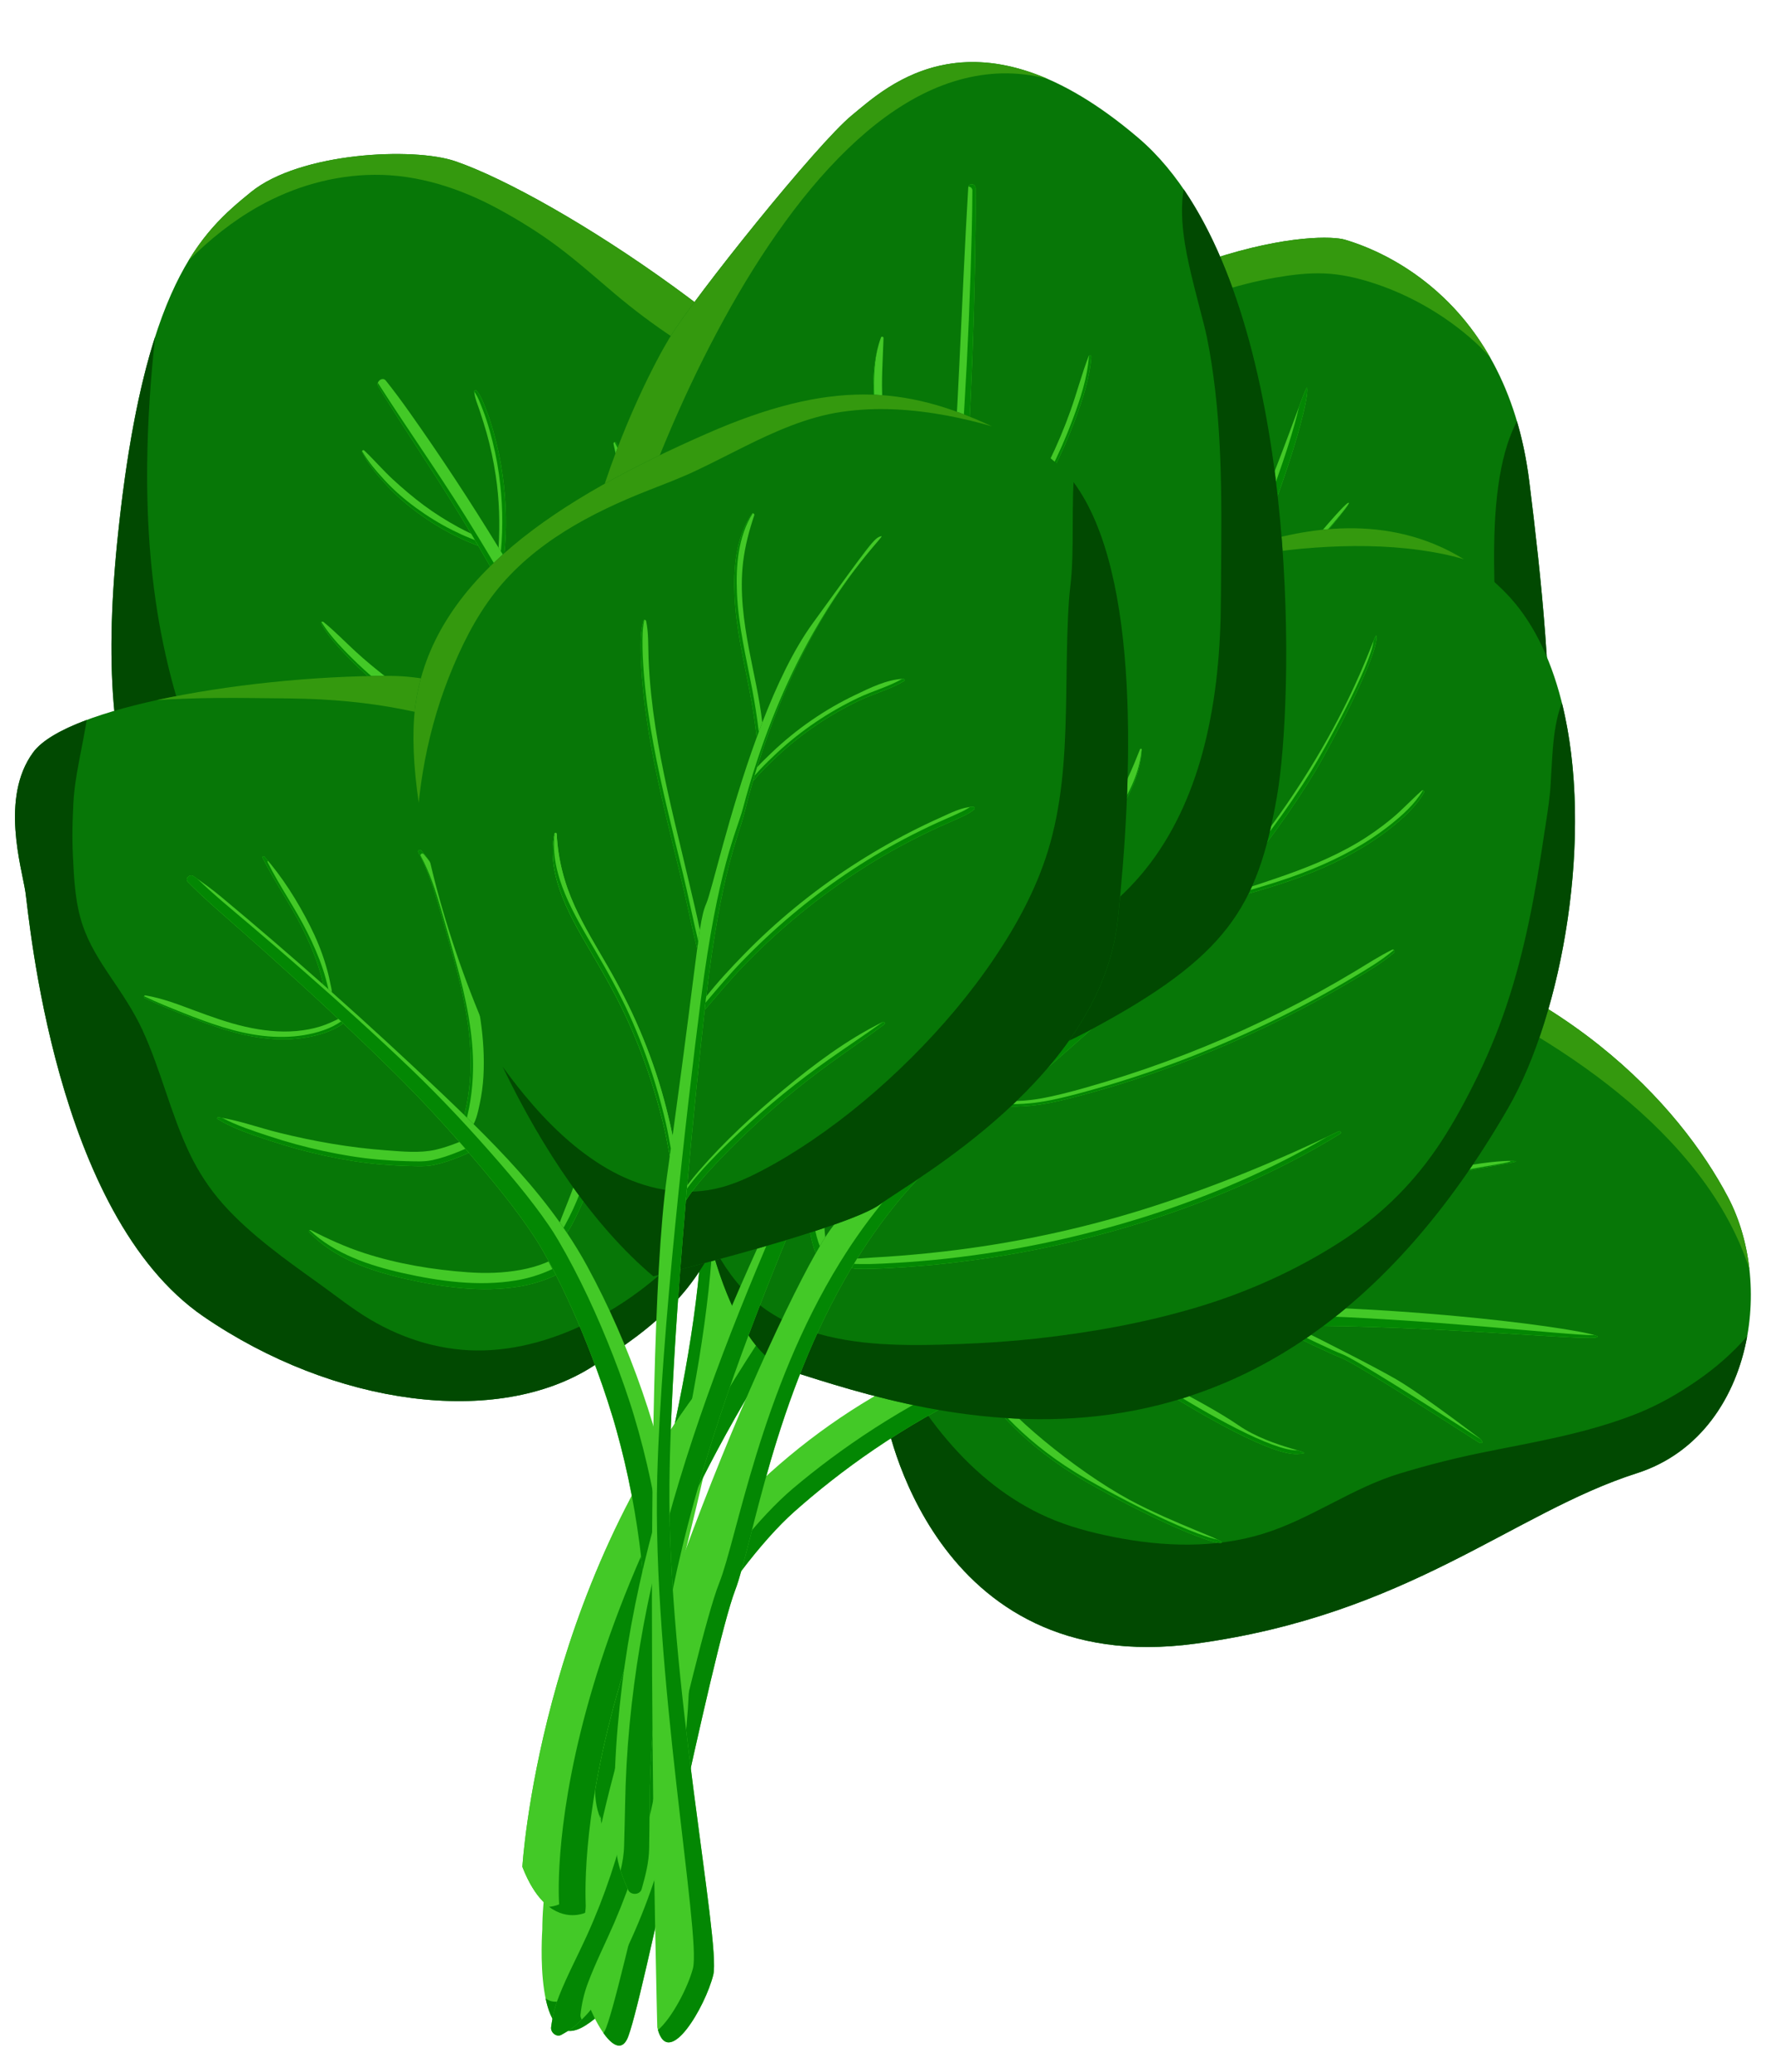 <?xml version="1.0" encoding="UTF-8"?>
<!DOCTYPE svg PUBLIC '-//W3C//DTD SVG 1.0//EN'
          'http://www.w3.org/TR/2001/REC-SVG-20010904/DTD/svg10.dtd'>
<svg height="2993.8" preserveAspectRatio="xMidYMid meet" version="1.0" viewBox="223.8 -22.9 2567.1 2993.8" width="2567.1" xmlns="http://www.w3.org/2000/svg" xmlns:xlink="http://www.w3.org/1999/xlink" zoomAndPan="magnify"
><g
  ><g
    ><g id="change1_2"
      ><path d="M1503.792,2022.82c0,0,64.788,381.195,447.544,329.587c308.771-41.632,459.485-189.236,638.358-246.323 c163.059-52.04,201.221-267.139,131.835-398.974s-239.384-322.648-562.032-392.035s-527.339,117.957-589.787,201.221 C1507.261,1599.561,1441.344,1797.313,1503.792,2022.82z" fill="#077707"
      /></g
      ><g id="change2_2"
      ><path d="M2122.945,1329.431c100.054,27.928,195.86,72.157,285.982,123.47 c95.576,54.419,187.686,120.6,257.884,206.14c33.204,40.461,61.164,85.534,79.509,134.687c2.222,5.953,4.278,11.957,6.191,17.999 c-4.122-37.365-14.519-73.336-30.982-104.616c-69.387-131.835-239.385-322.648-562.033-392.035 c-61.226-13.167-118.199-17.082-170.764-14.225C2034.106,1307.479,2079.021,1317.17,2122.945,1329.431z" fill="#34990E"
      /></g
      ><g id="change3_2"
      ><path d="M2679.367,1970.542c-27.845,19.517-58.114,36.98-89.771,49.501 c-36.677,14.506-74.757,25.027-113.187,33.722c-38.031,8.605-76.417,15.506-114.598,23.393 c-38.794,8.013-76.848,17.847-114.748,29.334c-69.357,21.021-128.587,65.859-197.843,87.149 c-69.627,21.405-144.745,18.715-215.534,4.618c-32.729-6.517-65.337-15.079-95.938-28.567 c-27.696-12.207-53.668-28.084-77.542-46.659c-49.514-38.522-89.539-88.115-122.301-141.321 c-18.347-29.795-34.415-60.779-46.971-93.47c-4.418-11.502-8.44-23.143-12.139-34.887c1.146,53.567,8.686,110.566,24.996,169.465 c0,0,64.788,381.194,447.544,329.587c308.771-41.632,459.485-189.236,638.358-246.323 c91.463-29.19,143.623-109.687,159.554-198.012C2728.778,1931.804,2705.013,1952.567,2679.367,1970.542z" fill="#014901"
      /></g
      ><g id="change4_6"
      ><path d="M2529.852,1910.067c-30.599,3.4-240.007-17.634-437.635-17.135h-0.013 c-9.323,0.014-18.619,0.094-27.874,0.216c-94.794,1.268-184.73,8.068-248.291,25.594c-3.44,0.945-6.854,1.916-10.254,2.887 c-7.029,2.01-13.991,4.088-20.885,6.22c-46.588,14.355-90.22,31.274-130.844,49.812c-4.075,1.848-8.122,3.724-12.143,5.626 c-115.355,54.291-205.71,121.197-269.958,178.308c-93.674,83.258-239.386,312.242-253.256,471.824 c-13.883,159.595,27.753,222.035-48.571,270.606c-76.323,48.571-62.454-138.764-62.454-138.764 c0-79.804,28.103-250.814,149.18-444.085c121.656-194.161,282.614-317.76,452.288-385.894c8.392-3.373,16.797-6.611,25.216-9.701 c46.183-17,92.891-29.965,139.519-39.221c7.771-1.538,15.543-2.982,23.314-4.317c20.211-3.481,40.381-6.274,60.47-8.405 c51.013-5.397,105.857-8.001,161.43-8.568c6.611-0.067,13.222-0.108,19.833-0.108 C2298.615,1864.505,2566.428,1906.006,2529.852,1910.067z" fill="#43C927"
      /></g
      ><g id="change5_9"
      ><path d="M2528.905,1906.608c-44.286,0.085-243.154-24.212-431.805-28.607l-0.013-0.001 c-9.32-0.227-18.615-0.386-27.87-0.504c-94.795-1.18-184.877,3.296-248.869,19.174c-3.464,0.855-6.901,1.738-10.325,2.622 c-7.079,1.828-14.092,3.725-21.039,5.678c-46.943,13.148-90.997,28.934-132.087,46.417c-4.121,1.743-8.215,3.513-12.284,5.311 c-116.719,51.295-208.771,115.845-274.473,171.278c-95.792,80.812-247.369,305.957-265.354,465.128 c-17.999,159.183,22.01,222.678-55.542,269.261c-16.058,9.646-27.986,9.274-36.811,2.629 c7.314,35.043,23.397,60.858,57.695,39.031c76.323-48.571,34.688-111.011,48.571-270.606 c13.87-159.582,159.582-388.566,253.256-471.824c64.248-57.111,154.603-124.017,269.958-178.308 c4.021-1.902,8.068-3.778,12.143-5.626c40.624-18.538,84.257-35.457,130.844-49.812c6.894-2.132,13.856-4.209,20.885-6.22 c3.4-0.972,6.813-1.943,10.254-2.887c63.56-17.526,153.497-24.326,248.291-25.594c9.255-0.121,18.552-0.202,27.874-0.216h0.013 c197.629-0.499,407.036,20.535,437.635,17.135C2534.753,1909.522,2534.182,1908.305,2528.905,1906.608z" fill="#038703"
      /></g
      ><g id="change4_7"
      ><path d="M1773.566,1668.67c-22.208,12.804-143.027,74.759-139.209,256.912c-8.419,3.09-16.825,6.328-25.216,9.701 c-0.391-59.337,13.586-210.055,158.422-276.583C1932.122,1583.105,1808.509,1648.513,1773.566,1668.67z" fill="#43C927"
      /></g
      ><g id="change5_10"
      ><path d="M1781.435,1652.349c128.497-58.211,15.713,1.551-17.41,20.658 c-22.177,12.786-142.687,74.595-139.217,256.165c3.182-1.211,6.363-2.421,9.549-3.59 c-3.818-182.154,117.001-244.108,139.209-256.912C1807.474,1649.111,1924.865,1586.946,1781.435,1652.349z" fill="#038703"
      /></g
      ><g id="change4_8"
      ><path d="M2090.112,1583.955c-13.883,13.87-161.794,118.472-202.958,173.465 c-27.321,36.495-66.623,91.65-89.964,124.624c-7.771,1.336-15.543,2.779-23.314,4.317c0.094-0.216,0.202-0.432,0.31-0.648 c12.237-24.542,80.007-114.424,140.72-176.865C1957.689,1664.839,2097.046,1577.007,2090.112,1583.955z" fill="#43C927"
      /></g
      ><g id="change5_11"
      ><path d="M2065.521,1598.215c-41.115,32.065-153.697,114.943-188.775,161.807 c-27.091,36.188-65.953,90.71-89.362,123.774c3.269-0.599,6.537-1.19,9.806-1.752c23.341-32.974,62.643-88.129,89.964-124.624 c41.164-54.993,189.075-159.595,202.958-173.465C2092.108,1581.955,2081.971,1587.816,2065.521,1598.215z" fill="#038703"
      /></g
      ><g id="change4_9"
      ><path d="M2324.29,1674.148c-34.688,12.143-86.739,17.351-169.997,64.181 c-62.764,35.322-103.496,108.879-115.369,126.635c-6.611,0-13.222,0.04-19.833,0.108c-0.068-0.067-0.108-0.108-0.108-0.108 s57.246-116.219,182.14-163.063c124.908-46.83,206.426-48.571,213.374-46.83 C2421.431,1656.811,2346.133,1666.512,2324.29,1674.148z" fill="#43C927"
      /></g
      ><g id="change5_12"
      ><path d="M2414.496,1655.07c-1.282-0.321-5.111-0.523-11.274-0.345c1.696,0.072,2.868,0.195,3.469,0.345 c6.935,1.741-68.363,11.441-90.207,19.078c-34.688,12.143-86.739,17.351-169.997,64.181 c-62.764,35.322-103.496,108.879-115.369,126.635c-4.023,0-8.046,0.038-12.069,0.066c0.017,0.017,0.016,0.016,0.042,0.042 c6.611-0.067,13.222-0.108,19.833-0.108c11.873-17.755,52.605-91.313,115.369-126.635c83.258-46.83,135.31-52.038,169.997-64.181 C2346.133,1666.512,2421.431,1656.811,2414.496,1655.07z" fill="#038703"
      /></g
      ><g id="change4_10"
      ><path d="M1987.762,2206.699c-17.351,0-100.609-34.701-194.283-88.466 c-92.271-52.983-137.9-114.195-151.568-134.946c4.021-1.902,8.068-3.778,12.143-5.626 c19.833,37.804,123.815,124.301,201.879,166.584C1921.531,2179.782,2005.113,2206.699,1987.762,2206.699z" fill="#43C927"
      /></g
      ><g id="change5_13"
      ><path d="M1983.753,2201.959c-23.783-4.007-102.451-37.656-190.274-88.063 c-87.822-50.428-133.369-108.284-149.343-131.64c-0.739,0.347-1.488,0.682-2.225,1.031 c13.667,20.75,59.297,81.963,151.568,134.946c93.674,53.765,176.932,88.466,194.283,88.466 C1992.089,2206.699,1990.137,2205.024,1983.753,2201.959z" fill="#038703"
      /></g
      ><g id="change4_11"
      ><path d="M2098.787,2078.324c-36.428,1.74-133.569-53.765-194.283-91.933 c-46.439-29.183-97.951-50.257-119.605-58.541c6.894-2.132,13.856-4.209,20.885-6.22c17.836,9.997,43.336,24.366,46.682,26.606 c5.194,3.467,111.011,53.765,161.322,88.466C2064.086,2071.389,2135.215,2076.597,2098.787,2078.324z" fill="#43C927"
      /></g
      ><g id="change5_14"
      ><path d="M2099.822,2073.135c-36.95,1.022-133.249-54.019-193.583-91.949 c-42.141-26.482-88.457-46.286-112.851-55.915c-2.839,0.852-5.673,1.707-8.49,2.578c21.654,8.284,73.166,29.358,119.605,58.541 c60.713,38.168,157.855,93.674,194.283,91.933C2113.046,2077.648,2110.823,2076.438,2099.822,2073.135z" fill="#038703"
      /></g
      ><g id="change4_12"
      ><path d="M2360.421,2060.959c-77.335-49.65-180.346-115.085-198.884-121.993 c-14.868-5.545-64.356-29.628-97.209-45.818c9.255-0.121,18.552-0.202,27.874-0.216h0.013 c41.879,20.386,121.386,60.929,149.625,77.362c27.118,15.772,77.659,52.875,120.104,84.877 C2368.557,2060.15,2367.248,2065.331,2360.421,2060.959z" fill="#43C927"
      /></g
      ><g id="change5_15"
      ><path d="M2363.562,2056.554c-0.442-0.222-0.904-0.477-1.406-0.799c-77.335-49.65-180.346-115.086-198.884-121.994 c-13.38-4.99-54.79-24.99-86.888-40.743c-4.024,0.035-8.045,0.076-12.055,0.128c32.853,16.19,82.341,40.273,97.209,45.818 c18.538,6.908,121.548,72.344,198.884,121.993C2366.614,2064.925,2368.243,2061.028,2363.562,2056.554z" fill="#038703"
      /></g
    ></g
    ><g
    ><g id="change1_3"
      ><path d="M1216.309,1550.288c-130.55,45.236-323.516,92.859-546.523-82.134s-314.129-330.694-276.704-706.339 S515.81,312.13,586.651,254.592s235.152-65.263,295.616-44.372c144.43,49.903,490.858,275.502,612.502,469.618 s126.037,328.738,0.822,578.37C1421.381,1406.153,1262.669,1534.224,1216.309,1550.288z" fill="#077707"
      /></g
      ><g id="change2_3"
      ><path d="M597.399,275.509c51.157-28.781,108.67-45.326,167.494-45.799c63.516-0.511,125.342,19.92,180.598,50.134 c28.927,15.817,57.464,33.462,83.887,53.194c28.292,21.127,54.707,44.587,81.633,67.39c28.013,23.725,57.075,45.61,87.736,65.799 c28.126,18.519,57.617,34.832,86.085,52.803c28.243,17.829,53.834,37.745,78.114,60.638 c15.487,14.603,31.056,29.119,46.502,43.766c43.64,41.381,87.106,83.983,126.844,129.614 c-11.84-23.653-25.677-47.925-41.523-73.212c-121.644-194.116-468.072-419.715-612.502-469.618 c-60.464-20.891-224.774-13.166-295.616,44.372c-29.175,23.696-60.802,50.196-90.528,99.405 C526.28,323.519,560.009,296.545,597.399,275.509z" fill="#34990E"
      /></g
      ><g id="change3_3"
      ><path d="M1579.573,923.784c-14.086,41.323-29.463,82.192-45.219,122.903 c-14.147,36.551-28.801,72.346-49.606,105.724c-39.394,63.201-94.414,114.564-156.7,154.838 c-67.318,43.528-142.224,79.303-222.247,90.608c-77.657,10.971-155.504-2.739-229.367-27.093 c-67.706-22.323-135.455-49.603-195.233-88.924c-54.674-35.964-100.512-83.037-134.493-139.006 c-43.158-71.083-69.717-152.917-86.699-233.931c-17.924-85.51-24.335-173.143-23.481-260.403 c0.604-61.725,4.861-123.337,11.479-184.695c-22.458,70.018-41.686,165.145-54.924,298.011 c-37.425,375.645,53.697,531.346,276.704,706.339c223.006,174.993,415.973,127.37,546.523,82.134 c46.36-16.064,205.072-144.135,279.281-292.08c72.349-144.236,101.426-250.075,89.62-351.181 C1583.352,912.625,1581.473,918.211,1579.573,923.784z" fill="#014901"
      /></g
      ><g fill="#43C927" id="change4_14"
      ><path d="M1093.427,2608.513c-0.594-1.16-1.147-2.334-1.659-3.521c-0.324-1.822-0.594-3.67-0.796-5.532 C1091.781,2602.482,1092.604,2605.491,1093.427,2608.513z"
        /><path d="M1126.887,2599.433c-0.216,2.01-0.513,3.993-0.863,5.964c-0.445,0.958-0.931,1.916-1.43,2.86 C1125.363,2605.316,1126.131,2602.374,1126.887,2599.433z"
      /></g
      ><g id="change4_22"
      ><path d="M1365.45,1032.084c-9.256,36.185-26.646,70.171-44.496,102.767c-18.174,33.204-37.98,65.49-55.749,98.922 c-8.743,16.447-17.297,32.961-24.744,50.028c-5.64,12.938-9.552,28.157-17.836,39.895c-3.521-9.377-7.151-18.727-10.861-28.036 c2.86-8.675,6.733-17.108,9.917-24.812c7.933-19.185,17.013-37.885,26.903-56.14c34.755-64.235,74.556-125.447,97.992-195.146 c12.25-36.374,16.528-74.772,13.222-113.021c-1.659-19.307-5.343-38.492-10.416-57.178 c-4.979-18.362-13.843-35.983-17.364-54.642c-0.351-1.794,1.835-3.4,3.251-1.916c14.787,15.34,22.019,38.614,28.158,58.568 c6.409,20.804,10.038,42.351,12.021,64.019C1379.023,954.317,1375.124,994.253,1365.45,1032.084z" fill="#43C927"
      /></g
      ><g id="change5_16"
      ><path d="M1375.448,915.393c-1.983-21.668-5.612-43.214-12.021-64.019c-6.139-19.955-13.371-43.228-28.158-58.568 c-1.417-1.484-3.602,0.121-3.251,1.916c0.14,0.74,0.301,1.476,0.458,2.213c11.493,15.031,17.745,35.149,23.146,52.704 c6.409,20.804,10.038,42.351,12.021,64.019c3.575,38.924-0.324,78.86-9.997,116.691c-9.256,36.185-26.646,70.171-44.496,102.767 c-18.174,33.204-37.98,65.49-55.749,98.922c-8.743,16.446-17.297,32.96-24.744,50.028c-4.54,10.416-7.965,22.307-13.448,32.674 c1.144,2.984,2.295,5.966,3.418,8.956c8.284-11.738,12.197-26.957,17.836-39.895c7.448-17.067,16.001-33.581,24.744-50.028 c17.769-33.433,37.575-65.719,55.749-98.922c17.85-32.596,35.24-66.582,44.496-102.767 C1375.124,994.253,1379.023,954.317,1375.448,915.393z" fill="#038703"
      /></g
      ><g id="change4_23"
      ><path d="M1184.632,1338.079c-5.586,2.968-11.293,5.64-17.364,7.893c-10.24,3.805-20.615,7.151-31.247,9.687 c-21.223,5.073-42.742,8.001-64.545,8.878c-80.546,3.252-160.013-18.565-229.793-58.271 c-36.685-20.872-70.711-47.046-101.661-75.676c-15.637-14.45-30.923-29.224-45.454-44.793 c-14.032-15.03-28.778-30.518-39.045-48.463c-0.998-1.741,1.228-3.279,2.658-2.078c17.701,14.828,32.677,32.934,49.286,48.962 c16.73,16.15,34.188,31.476,52.686,45.589c62.899,47.95,135.431,84.958,213.05,101.701c36.333,7.839,73.827,10.996,110.944,8.797 c18.389-1.093,36.644-3.184,54.75-6.571c9.013-1.687,17.985-3.44,26.876-5.693c4.897-1.241,9.795-2.24,14.679-3.252 C1181.866,1329.202,1183.27,1333.64,1184.632,1338.079z" fill="#43C927"
      /></g
      ><g id="change5_17"
      ><path d="M1180.45,1324.79c-0.487,0.101-0.975,0.203-1.463,0.303c0.727,2.306,1.467,4.605,2.176,6.915 c-5.586,2.968-11.293,5.64-17.364,7.893c-10.24,3.805-20.615,7.151-31.247,9.687c-21.223,5.073-42.742,8.001-64.545,8.878 c-80.546,3.252-160.013-18.565-229.793-58.271c-36.684-20.872-70.711-47.046-101.661-75.676 c-15.637-14.45-30.923-29.223-45.454-44.793c-12.619-13.517-25.806-27.412-35.803-43.123c0.021,0.236,0.083,0.48,0.227,0.732 c10.267,17.944,25.014,33.433,39.045,48.463c14.531,15.57,29.817,30.343,45.454,44.793c30.95,28.63,64.977,54.804,101.661,75.676 c69.78,39.706,149.247,61.523,229.793,58.271c21.803-0.877,43.323-3.805,64.545-8.878c10.632-2.536,21.007-5.882,31.247-9.687 c6.071-2.253,11.778-4.924,17.364-7.893C1183.27,1333.64,1181.866,1329.202,1180.45,1324.79z" fill="#038703"
      /></g
      ><g id="change4_17"
      ><path d="M1092.874,1102.363c-12.035,2.496-26.943-0.836-37.575-2.523c-14.382-2.294-28.67-5.464-42.783-9.012 c-58.973-14.854-115.922-38.762-167.771-70.549c-28.954-17.755-56.828-37.696-82.435-60.039 c-13.505-11.792-26.579-24.11-38.964-37.062c-12.939-13.505-25.945-28.306-35.281-44.577c-1.268-2.213,1.552-4.088,3.359-2.617 c16.163,13.074,30.802,28.333,46.129,42.418c14.261,13.101,29.156,25.419,44.469,37.251 c49.448,38.182,104.67,69.699,162.968,92.217c25.851,9.998,52.16,18.646,79.076,25.257c11.994,2.955,24.083,5.397,36.226,7.663 c6.652,1.228,13.303,2.415,19.995,3.333c1.444,0.202,2.887,0.364,4.331,0.499 C1087.41,1090.531,1090.149,1096.44,1092.874,1102.363z" fill="#43C927"
      /></g
      ><g id="change5_18"
      ><path d="M1090.148,1096.466c-11.855,2.127-26.239-1.056-36.583-2.697c-14.382-2.294-28.67-5.464-42.783-9.012 c-58.973-14.855-115.922-38.762-167.771-70.549c-28.953-17.755-56.828-37.696-82.435-60.039 c-13.505-11.792-26.579-24.11-38.965-37.062c-11.999-12.524-24.05-26.164-33.184-41.056c-0.657,0.582-0.949,1.527-0.363,2.55 c9.336,16.271,22.343,31.072,35.281,44.577c12.385,12.952,25.459,25.27,38.964,37.062c25.608,22.343,53.482,42.283,82.435,60.039 c51.849,31.787,108.798,55.695,167.771,70.549c14.112,3.548,28.4,6.719,42.783,9.012c10.632,1.687,25.54,5.019,37.575,2.523 C1091.969,1100.395,1091.058,1098.431,1090.148,1096.466z" fill="#038703"
      /></g
      ><g id="change4_38"
      ><path d="M1143.496,887.532c-7.691,59.229-20.939,118.202-38.061,175.462c-2.334-4.776-4.682-9.552-7.029-14.315 c5.667-27.105,11.832-54.116,17.175-81.302c11.535-58.703,20.143-118.243,19.739-178.174 c-0.189-28.913-2.361-57.853-7.245-86.348c-4.844-28.238-11.414-56.261-17.472-84.243c-0.513-2.388,2.793-3.913,4.061-1.687 c8.311,14.598,14.639,29.223,19.469,45.346c4.614,15.435,7.663,31.315,10.011,47.222 C1152.859,768.574,1151.172,828.438,1143.496,887.532z" fill="#43C927"
      /></g
      ><g id="change5_19"
      ><path d="M1144.143,709.493c-2.348-15.907-5.397-31.787-10.011-47.222c-4.83-16.123-11.158-30.748-19.469-45.346 c-0.584-1.025-1.599-1.248-2.475-0.964c7.392,13.487,13.149,27.092,17.607,41.974c4.614,15.435,7.663,31.315,10.011,47.221 c8.716,59.081,7.029,118.944-0.648,178.039c-7.565,58.262-20.517,116.272-37.234,172.651c1.171,2.383,2.344,4.763,3.51,7.147 c17.121-57.259,30.37-116.232,38.061-175.462C1151.172,828.438,1152.859,768.574,1144.143,709.493z" fill="#038703"
      /></g
      ><g id="change4_26"
      ><path d="M952.289,781.405c-2.591-4.304-5.208-8.608-7.839-12.885c2.132-34.795,1.12-69.685-4.115-104.238 c-3.117-20.616-7.434-41.083-13.074-61.159c-2.928-10.402-6.274-20.683-9.579-30.977c-2.995-9.363-7.663-19.388-8.432-29.237 c-0.121-1.592,2.172-2.536,3.225-1.349c6.773,7.528,10.537,18.848,14.22,28.185c3.98,10.065,7.218,20.4,10.186,30.815 c5.923,20.818,10.456,42.014,13.424,63.452C955.689,702.869,956.728,742.414,952.289,781.405z" fill="#43C927"
      /></g
      ><g id="change5_20"
      ><path d="M950.306,664.012c-2.968-21.439-7.501-42.634-13.424-63.452c-2.968-10.416-6.206-20.75-10.186-30.815 c-3.683-9.336-7.448-20.656-14.22-28.185c-1.052-1.187-3.346-0.243-3.225,1.349c0.006,0.083,0.018,0.165,0.025,0.248 c5.54,7.397,8.914,17.351,12.216,25.72c3.98,10.065,7.218,20.4,10.186,30.815c5.923,20.818,10.456,42.014,13.425,63.452 c5.082,36.681,6.286,73.974,2.672,110.838c1.507,2.474,3.023,4.943,4.516,7.422C956.728,742.414,955.689,702.869,950.306,664.012z" fill="#038703"
      /></g
      ><g
      ><g id="change4_2"
        ><path d="M1288.695,1804.088c-9.741,135.903-37.777,269.271-70.697,401.208 c-16.541,66.299-34.917,132.153-50.837,198.587c-8.095,33.77-14.436,67.742-20.804,101.864 c-3.251,17.431-6.247,34.903-8.729,52.457c-2.213,15.596-4.641,32.569-11.603,47.195c0.351-1.97,0.648-3.953,0.863-5.964 c-0.756,2.941-1.525,5.883-2.293,8.824c0.499-0.945,0.985-1.902,1.43-2.86c-1.241,7.177-3.117,14.207-4.682,21.357 c-2.752,12.548-20.589,11.428-23.975,0.054c-2.159-7.272-4.318-14.423-5.599-21.816c0.513,1.187,1.066,2.361,1.659,3.521 c-0.823-3.022-1.646-6.031-2.455-9.053c0.202,1.862,0.472,3.71,0.796,5.532c-6.908-15.651-8.176-33.339-7.96-50.257 c0.917-70.616,19.347-139.897,37.372-207.734c17.297-65.018,34.823-129.981,50.891-195.322 c31.598-128.51,58.798-258.787,66.596-390.482c3.913-65.975,2.982-132.301-4.439-198.007 c-8.041-71.21-24.474-141.475-44.996-210.055c-1.511-5.032-3.036-10.051-4.601-15.057c-1.363-4.439-2.766-8.878-4.183-13.29 c-24.339-76.161-54.224-150.029-87.576-222.427c-2.725-5.923-5.464-11.832-8.257-17.742 c-23.3-49.61-48.179-98.545-73.949-147.088c-30.68-57.786-62.333-115.112-95.495-171.535 c-3.454-5.909-6.935-11.792-10.443-17.674c-2.968-5.005-5.964-9.997-8.959-14.976c-40.26-66.879-84.391-131.276-125.178-197.777 c-4.034-6.57,5.91-14.679,10.861-8.5c11.832,14.8,23.017,29.938,33.973,45.414c45.198,63.844,88.237,129.252,129.023,196.037 c2.631,4.277,5.248,8.581,7.839,12.885c38.452,63.547,74.866,128.348,109.149,194.202c12.601,24.218,24.892,48.598,36.968,73.072 c2.348,4.762,4.695,9.539,7.029,14.315c19.469,39.841,38.411,79.953,57.165,120.132c17.31,37.089,33.986,74.516,49.164,112.536 c3.71,9.309,7.34,18.659,10.861,28.036c8.378,22.315,16.177,44.847,23.206,67.662 C1287.103,1524.982,1298.666,1664.974,1288.695,1804.088z" fill="#43C927"
        /></g
        ><g
        ><g id="change6_2"
          ><path d="M1121.665,2584.452c0.233,1.858,0.533,3.702,0.887,5.518c0.532,1.179,1.105,2.343,1.717,3.494 C1123.397,2590.455,1122.524,2587.46,1121.665,2584.452z" fill="#1BA51B"
          /></g
          ><g id="change6_3"
          ><path d="M1126.206,2604.277c-0.062,0.373-0.116,0.748-0.182,1.12c0.109-0.228,0.206-0.462,0.313-0.691 C1126.293,2604.563,1126.249,2604.42,1126.206,2604.277z" fill="#1BA51B"
          /></g
          ><g id="change5_28"
          ><path d="M1125.896,2603.247c-1.307-4.387-2.489-8.784-3.344-13.277c-7.165-15.534-8.725-33.199-8.788-50.119 c-0.249-70.622,17.035-140.198,33.938-208.323c16.221-65.294,32.672-130.538,47.66-196.135 c29.472-129.014,54.518-259.723,60.141-391.528c2.823-66.031,0.797-132.332-7.707-197.906 c-9.216-71.068-26.807-141.052-48.457-209.283c-1.594-5.007-3.201-10-4.849-14.979c-1.436-4.416-2.912-8.831-4.401-13.219 c-25.593-75.749-56.693-149.114-91.235-220.951c-2.823-5.877-5.659-11.74-8.549-17.603 c-24.116-49.218-49.8-97.736-76.367-145.847c-31.63-57.271-64.224-114.068-98.314-169.936 c-3.551-5.852-7.129-11.676-10.733-17.5c-3.05-4.956-6.128-9.898-9.205-14.826c-40.47-64.784-84.6-127.135-125.715-191.452 c-0.525,1.651-0.436,3.481,0.623,5.207c40.786,66.501,84.918,130.898,125.178,197.777c2.995,4.979,5.99,9.971,8.959,14.976 c3.508,5.882,6.989,11.765,10.443,17.674c33.163,56.423,64.815,113.75,95.495,171.535 c25.769,48.544,50.649,97.479,73.949,147.088c2.793,5.91,5.532,11.819,8.257,17.742 c33.352,72.397,63.236,146.265,87.576,222.427c1.417,4.412,2.82,8.851,4.183,13.29c1.565,5.005,3.09,10.024,4.601,15.057 c20.521,68.579,36.954,138.845,44.996,210.055c7.42,65.705,8.351,132.031,4.439,198.007 c-7.798,131.694-34.998,261.971-66.596,390.482c-16.069,65.341-33.595,130.304-50.891,195.322 c-18.025,67.837-36.455,137.118-37.372,207.734c-0.216,16.918,1.052,34.606,7.96,50.257c-0.324-1.822-0.594-3.67-0.796-5.532 c0.809,3.022,1.633,6.031,2.455,9.053c-0.594-1.16-1.147-2.334-1.659-3.521c1.282,7.394,3.44,14.544,5.599,21.816 c3.386,11.374,21.223,12.493,23.975-0.054c1.565-7.151,3.44-14.18,4.682-21.357c-0.445,0.958-0.931,1.916-1.43,2.86 C1125.03,2606.587,1125.462,2604.917,1125.896,2603.247z" fill="#038703"
          /></g
        ></g
        ><g id="change4_3"
        ><path d="M915.173,765.997c-2.766-1.093-5.397-2.226-7.744-3.13c-8.959-3.481-17.715-7.609-26.296-11.9 c-18.322-9.134-35.753-19.954-52.294-32.003c-16.366-11.927-31.922-25.284-45.657-40.192 c-13.438-14.598-27.038-30.343-35.888-48.206c-0.958-1.956,1.417-3.967,3.063-2.401c14.234,13.478,26.957,28.495,41.406,41.798 c14.315,13.155,29.075,25.716,44.685,37.332c15.556,11.576,32.057,21.911,49.07,31.247c6.314,3.454,12.736,6.651,19.213,9.782 C908.238,754.205,911.719,760.088,915.173,765.997z" fill="#43C927"
        /></g
        ><g id="change5_7"
        ><path d="M910.205,757.589c-2.215-0.898-4.328-1.789-6.245-2.527c-8.959-3.481-17.715-7.609-26.296-11.9 c-18.322-9.134-35.753-19.955-52.294-32.003c-16.366-11.927-31.922-25.284-45.657-40.192 c-11.842-12.864-23.805-26.621-32.537-41.932c-0.15,0.467-0.142,1,0.118,1.531c8.851,17.863,22.451,33.608,35.888,48.206 c13.735,14.909,29.291,28.265,45.657,40.192c16.541,12.048,33.972,22.869,52.294,32.003c8.581,4.29,17.337,8.419,26.296,11.9 c2.348,0.904,4.978,2.037,7.744,3.13C913.53,763.186,911.86,760.391,910.205,757.589z" fill="#038703"
        /></g
      ></g
    ></g
    ><g
    ><g id="change1_7"
      ><path d="M1583.264,1559.112c0,0-445.82-646.61-63.462-946.534s615.215-298.993,648.102-289.092 c32.886,9.901,231.848,72.362,266.355,349.194s70.556,659.168-89.101,772.505S1941.733,1661.909,1583.264,1559.112z" fill="#077707"
      /></g
      ><g id="change2_7"
      ><path d="M1471.024,687.358c40.516-34.74,84.098-65.84,129.335-94.114c45.486-28.429,92.047-55.484,138.851-81.677 c52.887-29.596,106.851-57.479,162.628-81.253c53.127-22.644,108.306-42.084,165.351-51.99 c23.516-4.084,47.889-7.107,71.799-6.017c22.125,1.009,44.031,5.78,65.128,12.353c47.699,14.86,93.099,39.157,132.202,70.213 c14.54,11.547,28.91,24.555,41.521,39.015c-72.389-127.61-185.818-163.141-209.935-170.402 c-32.887-9.901-265.744-10.832-648.102,289.092c-50.168,39.352-86.059,84.679-110.59,133.725 C1428.662,725.491,1449.421,705.882,1471.024,687.358z" fill="#34990E"
      /></g
      ><g id="change3_7"
      ><path d="M2434.259,672.68c-3.948-31.668-10.052-60.523-17.809-86.823c-14.831,28.607-22.326,60.631-26.823,92.35 c-5.267,37.155-6.381,74.83-6.205,112.312c0.34,72.711,7.126,145.432,4.911,218.149c-2.054,67.47-19.34,132.76-52.218,191.856 c-34.427,61.879-83.562,114.925-140.381,156.895c-57.625,42.565-123.487,74.148-192.715,92.565 c-68.073,18.11-139.958,23.48-209.646,12.161c-36.638-5.951-72.462-16.891-106.824-30.836 c-34.971-14.192-68.395-32.279-98.789-54.703c-54.751-40.394-97.67-94.218-127.663-155.104 c-31.371-63.684-49.122-133.289-59.929-203.19c-10.599-68.557-14.691-137.951-16.415-207.265 c-94.953,320.975,199.511,748.064,199.511,748.064c358.469,102.797,602.237-0.589,761.894-113.926 C2504.815,1331.849,2468.766,949.512,2434.259,672.68z" fill="#014901"
      /></g
      ><g id="change4_44"
      ><path d="M1071.051,2740.688c0,0-55.57,28.492-92.211-65.786c0,0,23.659-399.994,273.617-713.41 c128.818-161.522,274.159-350.349,409.012-546.272c195.56-284.12,369.064-583.16,438.14-835.486 c0,0-134.367,521.151-624.391,1162.276C1030.474,2323.894,1071.051,2740.688,1071.051,2740.688z" fill="#43C927"
      /></g
      ><g id="change4_45"
      ><path d="M1978.615,916.796c-0.486,1.052-0.971,2.118-1.457,3.17c-5.397,11.711-10.982,23.638-16.73,35.78 c-0.203,0.432-0.418,0.864-0.621,1.309c-31.153,65.597-67.635,137.28-109.959,213.873c-3.98,7.205-8.001,14.45-12.102,21.735 c-30.896,55.182-64.788,112.778-101.85,172.413c-2.577,4.128-5.154,8.284-7.771,12.439 c-72.087,115.153-155.952,237.646-252.905,364.496c-444.746,581.877-404.162,998.681-404.162,998.681 s-55.573,28.481-92.217-65.786c0,0,23.665-399.993,273.615-713.409c128.82-161.525,268.299-354.526,409.019-546.272 c8.513-11.603,16.905-23.246,25.149-34.917c8.554-12.062,16.959-24.151,25.216-36.253c18.848-27.591,36.995-55.249,54.413-82.84 c58.245-92.149,108.636-183.435,151.568-268.555c0.391-0.783,0.796-1.565,1.174-2.348c3.548-7.029,7.029-14.005,10.47-20.953 c0.324-0.634,0.634-1.282,0.944-1.916c123.059-248.925,180.656-438.674,182.734-429.743 C2117.055,554.472,2079.494,697.256,1978.615,916.796z" fill="#43C927"
      /></g
      ><g id="change5_43"
      ><path d="M2113.147,537.704c-0.511-2.195-4.371,7.593-11.719,27.28 c-25.422,115.185-202.26,599.914-651.465,1171.093c-452.745,575.68-417.933,992.995-417.933,992.995s-5.705,2.82-14.616,3.584 c27.956,21.185,53.637,8.031,53.637,8.031s-40.577-416.794,404.167-998.677C1965.241,1100.886,2120.897,570.982,2113.147,537.704z" fill="#038703"
      /></g
      ><g id="change4_46"
      ><path d="M1686.624,1380.309c-8.244,11.67-16.635,23.314-25.149,34.917c31.22-94.052,18.578-401.086,14.369-486.328 c-0.108-2.064,2.928-2.388,3.265-0.337C1697.202,1039.275,1689.295,1305.618,1686.624,1380.309z" fill="#43C927"
      /></g
      ><g id="change5_44"
      ><path d="M1674.101,1397.861c24.447-105.976,8.759-385.873,3.271-470.671c-0.811,0.057-1.583,0.649-1.528,1.708 c4.209,85.241,16.851,392.276-14.369,486.328C1665.715,1409.447,1669.924,1403.658,1674.101,1397.861z" fill="#038703"
      /></g
      ><g id="change4_47"
      ><path d="M1766.253,1261.216c-17.418,27.591-35.564,55.249-54.413,82.84c-0.094-0.068-0.149-0.108-0.149-0.108 s67.608-192.569,72.735-286.81c4.236-78.037-9.525-266.168-8.203-336.082c0.027-1.916,2.887-1.97,2.982-0.054 c3.157,64.032,12.102,241.612,16.379,289.481C1799.227,1051.202,1785.263,1183.449,1766.253,1261.216z" fill="#43C927"
      /></g
      ><g id="change5_45"
      ><path d="M1791.76,1054.053c2.987-77.53-13.468-263.256-13.489-334.357c-0.869-0.317-2.03,0.141-2.047,1.36 c-1.322,69.915,12.439,258.045,8.203,336.082c-5.127,94.24-72.735,286.81-72.735,286.81s0.054,0.041,0.149,0.108 c7.146-10.461,14.159-20.933,21.102-31.407C1750.991,1254.894,1788.989,1125.771,1791.76,1054.053z" fill="#038703"
      /></g
      ><g id="change4_48"
      ><path d="M1930.408,967.444c-0.31,0.634-0.621,1.282-0.944,1.916c-3.44,6.948-6.921,13.924-10.47,20.953 c0.351-70.805,1.538-303.108,2.793-308.707c7.502-33.379,4.52,43.363,4.264,114.775 C1925.821,861.763,1928.573,930.004,1930.408,967.444z" fill="#43C927"
      /></g
      ><g id="change5_46"
      ><path d="M1923.847,678.748c0.443-2.063,0.85-3.702,1.225-4.954c-0.763-0.994-1.825,1.316-3.284,7.811 c-1.255,5.599-2.442,237.902-2.793,308.707c1.656-3.281,3.295-6.547,4.924-9.807 C1923.577,902.622,1922.682,684.187,1923.847,678.748z" fill="#038703"
      /></g
      ><g id="change4_49"
      ><path d="M1960.428,955.747c5.748-12.143,11.333-24.069,16.73-35.78c15.88-16.096,36.145-37.251,59.175-62.656 c61.631-67.999,133.758-158.327,137.185-153.51C2176.77,708.36,2027.482,879.261,1960.428,955.747z" fill="#43C927"
      /></g
      ><g id="change5_47"
      ><path d="M1969.746,935.932c-3.056,6.542-6.16,13.142-9.318,19.815c65.31-74.495,208.606-238.532,213.015-251.232 C2167.487,717.939,2040.5,858.209,1969.746,935.932z" fill="#038703"
      /></g
      ><g id="change4_50"
      ><path d="M1996.775,1112.01c-76.351,47.815-130.318,70.549-159.029,80.654c4.101-7.286,8.122-14.531,12.102-21.735 c19.266-5.424,54.264-18.416,107.449-49.407c167.367-97.506,207.693-176.177,210.055-172.993 C2173.815,957.231,2099.691,1047.545,1996.775,1112.01z" fill="#43C927"
      /></g
      ><g id="change5_48"
      ><path d="M2167.352,948.529c-0.247-0.334-0.918,0.243-2.102,1.633c-11.204,23.95-79.238,100.203-169.343,156.643 c-72.356,45.313-124.593,68.093-154.299,78.954c-1.284,2.3-2.563,4.597-3.862,6.904c28.711-10.105,82.678-32.839,159.029-80.654 C2099.691,1047.545,2173.815,957.231,2167.352,948.529z" fill="#038703"
      /></g
      ><g id="change4_51"
      ><path d="M1913.719,1329.525c-105.587,49.974-161.7,50.244-185.594,47.991c2.617-4.156,5.194-8.311,7.771-12.439 c31.261-2.955,122.29-18.7,213.913-64.262c126.594-62.966,183.111-121.548,185.743-119.079 C2144.578,1190.222,2003.71,1286.932,1913.719,1329.525z" fill="#43C927"
      /></g
      ><g id="change5_49"
      ><path d="M2134.238,1182.079c-15.94,21.674-139.067,104.557-220.519,143.11 c-101.978,48.266-157.797,50.166-183.021,48.21c-0.859,1.374-1.706,2.742-2.572,4.117c23.894,2.253,80.007,1.983,185.594-47.991 c89.991-42.594,230.859-139.303,221.833-147.79C2135.372,1181.566,2134.929,1181.694,2134.238,1182.079z" fill="#038703"
      /></g
    ></g
    ><g
    ><g id="change1_6"
      ><path d="M1365.778,1958.204c204.192,64.458,686.359,229.795,1037.98-379.91 c105.829-183.506,152.084-588.609-5.284-746.243c-123.539-123.747-277.213-95.731-367.588-66.567 c-90.375,29.164-844.638,193.459-820.652,710.721C1223.742,1767.501,1287.312,1933.434,1365.778,1958.204z" fill="#077707"
      /></g
      ><g id="change2_6"
      ><path d="M2030.886,765.483c-38.525,12.432-197.691,49.427-365.784,127.845 c33.94-11.229,68.118-21.737,102.291-32.239c45.08-13.854,90.018-28.376,135.719-40.087c23.531-9.87,47.449-18.786,71.855-26.295 c48.859-15.033,99.097-22.662,149.998-26.246c50.137-3.53,100.866-3.347,150.727,3.471c21.45,2.933,43.146,7.106,64.147,13.378 C2229.283,716.951,2107.401,740.792,2030.886,765.483z" fill="#34990E"
      /></g
      ><g id="change3_6"
      ><path d="M2481.501,993.065c-1.875,4.086-3.208,8.468-4.335,12.373c-7.839,27.164-9.13,56.316-10.854,84.383 c-0.712,11.597-1.114,23.258-2.299,34.819c-2.045,19.952-5.531,39.875-8.479,59.713c-12.306,82.838-27.351,165.603-53.938,245.202 c-13.387,40.08-29.78,78.945-48.845,116.645c-16.079,31.795-33.344,62.98-53.616,92.322 c-37.041,53.613-83.909,98.572-138.756,133.732c-64.12,41.105-133.832,72.363-206.753,94.125 c-75.816,22.626-154.134,36.542-232.706,45.197c-36.838,4.058-73.606,6.422-110.628,7.809 c-37.879,1.419-75.856,2.352-113.71-0.176c-67.914-4.536-140.404-20.894-190.463-70.168 c-24.444-24.061-43.378-53.318-57.942-84.691c28.76,113.21,70.492,178.983,117.599,193.853 c204.192,64.458,686.359,229.795,1037.98-379.91C2482.612,1441.563,2528.384,1181.812,2481.501,993.065z" fill="#014901"
      /></g
      ><g id="change4_33"
      ><path d="M2126.189,1089.37c-34.552,57.395-76.121,115.437-128.591,176.743c-2.213,2.591-4.452,5.195-6.719,7.798 c-76.782,88.588-176.447,184.137-310.515,294.419c-2.698,2.24-5.424,4.466-8.163,6.705 c-17.728,14.517-36.037,29.277-54.979,44.321c-63.601,50.5-114.02,111.726-154.387,176.46c-2.793,4.466-5.532,8.945-8.217,13.438 c-112.427,187.874-143.27,400.735-168.176,465.82c-34.135,89.222-135.984,609.333-156.384,649.188 c-20.413,39.841-68.471-63.695-67.486-100.488c7.785-291.991,239.197-856.301,340.332-1035.703 c3.143-5.572,6.152-10.766,9.026-15.57c1.498-2.51,3.076-5.032,4.736-7.569c39.194-60.308,120.509-130.844,202-193.568 c5.1-3.926,10.2-7.825,15.3-11.67c94.915-71.952,186.498-131.748,208.125-150.745c59.297-52.106,109.446-103.766,151.783-153.106 c2.55-2.968,5.059-5.91,7.542-8.851c170.686-202.176,210.109-362.999,211.917-350.708 C2217.151,922.031,2145.9,1056.639,2126.189,1089.37z" fill="#43C927"
      /></g
      ><g id="change5_35"
      ><path d="M2213.333,896.288c-0.291-1.978-1.565,0.551-4.195,6.992c-3.056,33.532-70.56,156.722-89.81,187.709 c-35.342,56.912-77.709,114.374-131.02,174.95c-2.248,2.56-4.524,5.132-6.826,7.705 c-77.999,87.518-178.974,181.681-314.554,290.101c-2.729,2.202-5.485,4.391-8.254,6.592 c-17.927,14.271-36.438,28.777-55.587,43.557c-64.292,49.616-115.552,110.14-156.811,174.31 c-2.854,4.427-5.655,8.868-8.401,13.323c-115.012,186.303-148.793,398.717-174.596,463.452 c-35.364,88.742-144.39,607.396-165.339,646.966c-0.616,1.162-1.256,2.19-1.915,3.11c12.458,17.653,25.603,25.662,34.033,9.209 c20.4-39.855,122.25-559.966,156.384-649.188c24.906-65.085,55.748-277.946,168.176-465.82c2.685-4.493,5.424-8.972,8.217-13.438 c40.368-64.734,90.787-125.96,154.387-176.46c18.943-15.043,37.251-29.804,54.979-44.321c2.739-2.24,5.464-4.466,8.163-6.705 c134.069-110.282,233.733-205.832,310.515-294.419c2.267-2.604,4.506-5.208,6.719-7.798 c52.47-61.307,94.038-119.349,128.591-176.743C2145.9,1056.639,2217.151,922.031,2213.333,896.288z" fill="#038703"
      /></g
      ><g id="change4_34"
      ><path d="M1535.191,1314.104c-20.535,110.013-97.695,275.746-110.471,319.73 c-10.281,35.403-11.846,99.071-8.055,131.1c-1.66,2.537-3.238,5.059-4.736,7.569c-2.874,4.803-5.883,9.997-9.026,15.57 c-11.63-29.655-29.466-110.66,41.717-244.864c91.839-173.181,95.806-333.047,103.806-329.269 C1554.08,1216.612,1540.628,1284.962,1535.191,1314.104z" fill="#43C927"
      /></g
      ><g id="change5_36"
      ><path d="M1450.692,1533.669c74.44-140.372,91.148-271.985,99.067-314.807c-0.103-2.789-0.519-4.537-1.332-4.921 c-8.001-3.778-11.967,156.087-103.806,329.269c-71.183,134.204-53.347,215.209-41.717,244.864 c2.001-3.547,3.941-6.923,5.833-10.16C1397.106,1747.767,1379.991,1666.962,1450.692,1533.669z" fill="#038703"
      /></g
      ><g id="change4_35"
      ><path d="M1795.611,1172.075c-4.129,9.755-52.308,115.018-73.922,152.121 c-25.162,43.174-50.5,79.373-70.333,134.919c-14.693,41.137-16.676,80.398-17.391,100.582c-5.1,3.845-10.2,7.744-15.3,11.67 c1.187-29.615,10.011-125.596,72.896-213.778c75.514-105.884,114.64-226.528,122.007-247.792 C1820.625,1089.465,1814.999,1126.365,1795.611,1172.075z" fill="#43C927"
      /></g
      ><g id="change5_37"
      ><path d="M1695.899,1355.854c64.684-90.699,102.666-192.219,116.861-232.839 c4.724-17.465,4.924-25.074,0.809-13.218c-7.366,21.263-46.493,141.907-122.007,247.792 c-62.886,88.183-71.709,184.164-72.896,213.778c1.469-1.131,2.939-2.254,4.408-3.38 C1624.52,1536.606,1634.129,1442.471,1695.899,1355.854z" fill="#038703"
      /></g
      ><g id="change4_36"
      ><path d="M2060.902,974.096c-10.227,27.712-45.09,124.692-49.933,142.42 c-16.082,58.784-10.119,120.145-9.552,130.48c-2.482,2.941-4.992,5.882-7.542,8.851c-2.024-14.234-8.432-70.913,6.962-130.817 c17.796-69.267,63.803-173.344,65.503-167.515C2067.54,961.656,2064.49,964.355,2060.902,974.096z" fill="#43C927"
      /></g
      ><g id="change5_38"
      ><path d="M2004.305,1122.427c15.25-59.357,51.213-144.268,62.262-163.683c-0.038-0.402-0.106-0.807-0.228-1.23 c-1.7-5.829-47.708,98.248-65.503,167.515c-15.394,59.904-8.986,116.583-6.962,130.817c1.114-1.297,2.195-2.578,3.294-3.866 C1994.987,1235.922,1989.328,1180.708,2004.305,1122.427z" fill="#038703"
      /></g
      ><g id="change4_16"
      ><path d="M2281.898,1122.763c-11.441,20.022-29.858,36.482-47.761,50.716 c-33.878,26.93-72.451,47.464-112.414,63.776c-21.263,8.675-42.944,16.177-64.909,22.828 c-21.412,6.503-43.026,13.775-65.611,13.843c-0.108,0-0.229,0-0.324-0.014c2.267-2.604,4.506-5.208,6.719-7.798 c23.071-2.901,45.629-11.252,67.513-18.619c41.542-14.018,82.516-29.938,120.375-52.308 c17.499-10.335,34.107-22.073,49.771-35.025c15.313-12.669,28.657-27.267,43.484-40.435 C2280.792,1117.906,2283.045,1120.766,2281.898,1122.763z" fill="#43C927"
      /></g
      ><g id="change5_39"
      ><path d="M2280.561,1119.211c-11.471,19.665-29.624,35.885-47.291,49.931 c-33.878,26.93-72.451,47.464-112.414,63.776c-21.263,8.675-42.944,16.177-64.909,22.828 c-20.031,6.084-40.239,12.838-61.254,13.74c-1.269,1.476-2.527,2.948-3.814,4.426c0.094,0.014,0.216,0.014,0.324,0.014 c22.585-0.068,44.199-7.339,65.611-13.843c21.965-6.651,43.646-14.153,64.909-22.828c39.963-16.312,78.536-36.846,112.414-63.776 c17.904-14.234,36.32-30.694,47.761-50.716C2282.698,1121.371,2281.844,1119.565,2280.561,1119.211z" fill="#038703"
      /></g
      ><g id="change4_4"
      ><path d="M2238.711,1353.986c-17.796,15.03-37.696,26.768-57.691,38.695c-19.954,11.9-40.165,23.354-60.633,34.364 c-73.436,39.504-149.989,73.22-228.727,100.69c-38.749,13.532-78.145,25.405-117.892,35.646 c-20.103,5.167-40.408,9.741-61.118,11.63c-13.316,1.214-27.078,1.754-40.449,0.027c2.739-2.24,5.464-4.466,8.163-6.705 c15.286,0.121,30.424-0.769,45.845-3.454c22.127-3.858,43.835-9.525,65.435-15.623c78.631-22.154,155.696-50.298,230.063-84.095 c37.008-16.824,73.382-35.065,108.987-54.683c17.445-9.606,34.701-19.536,51.768-29.803 c17.796-10.699,34.985-21.884,53.577-31.085C2238.765,1348.239,2240.896,1352.138,2238.711,1353.986z" fill="#43C927"
      /></g
      ><g id="change5_40"
      ><path d="M2238.461,1349.752c-0.145,0.277-0.348,0.536-0.617,0.765c-17.796,15.03-37.697,26.768-57.691,38.695 c-19.955,11.9-40.165,23.354-60.633,34.364c-73.436,39.504-149.989,73.22-228.727,100.69 c-38.749,13.532-78.145,25.405-117.892,35.645c-20.103,5.167-40.408,9.741-61.118,11.63c-11.828,1.079-24.006,1.616-35.951,0.514 c-1.212,0.993-2.412,1.986-3.631,2.983c13.371,1.727,27.132,1.188,40.449-0.027c20.71-1.889,41.016-6.463,61.118-11.63 c39.747-10.24,79.143-22.113,117.892-35.646c78.738-27.469,155.291-61.186,228.727-100.69 c20.467-11.009,40.678-22.464,60.633-34.364c19.995-11.927,39.895-23.665,57.691-38.695 C2240.154,1352.766,2239.71,1350.66,2238.461,1349.752z" fill="#038703"
      /></g
      ><g id="change4_20"
      ><path d="M2161.079,1615.418c-46.763,28.805-95.253,53.792-145.591,75.811 c-89.586,39.167-183.192,68.188-278.796,88.479c-47.991,10.186-96.561,17.823-145.321,23.246 c-24.393,2.712-48.854,4.722-73.369,6.112c-12.035,0.688-24.11,1.362-36.172,1.632c-6.503,0.135-13.033,0.027-19.55-0.04 c-3.063-0.041-5.397-0.513-7.664-1.403c2.685-4.493,5.424-8.972,8.217-13.438c1.039-0.027,2.051-0.041,2.995-0.121 c7.029-0.499,14.059-1.025,21.101-1.403c13.276-0.715,26.552-1.592,39.814-2.658c26.93-2.145,53.833-4.897,80.627-8.311 c96.116-12.237,191.287-33.271,283.491-63.034c91.947-29.696,181.088-66.38,268.07-108.407 C2161.038,1610.858,2163.089,1614.177,2161.079,1615.418z" fill="#43C927"
      /></g
      ><g id="change5_41"
      ><path d="M2158.934,1611.883c-5.704,2.756-11.417,5.485-17.139,8.195c-40.778,23.978-82.852,45.204-126.306,64.212 c-89.586,39.167-183.192,68.188-278.796,88.479c-47.991,10.186-96.561,17.823-145.321,23.246 c-24.393,2.712-48.854,4.722-73.369,6.112c-12.035,0.688-24.11,1.363-36.172,1.632c-6.503,0.135-13.033,0.027-19.55-0.04 c-1.515-0.02-2.85-0.148-4.089-0.377c-1.201,1.969-2.395,3.939-3.574,5.913c2.267,0.89,4.601,1.363,7.664,1.403 c6.516,0.067,13.047,0.175,19.55,0.04c12.062-0.27,24.137-0.945,36.172-1.632c24.515-1.39,48.975-3.4,73.369-6.112 c48.759-5.424,97.33-13.06,145.321-23.246c95.604-20.292,189.21-49.313,278.796-88.479 c50.338-22.019,98.828-47.006,145.591-75.811C2163.089,1614.177,2161.038,1610.858,2158.934,1611.883z" fill="#038703"
      /></g
    ></g
    ><g
    ><g id="change1_1"
      ><path d="M1081.653,1950.973c111.018-71.736,239.037-157.771,213.046-464.412 c-25.991-306.641-302.859-532.669-508.203-532.751c-203.556-0.081-466.889,45.315-514.789,110.578 c-47.9,65.264-16.683,165.772-11.158,201.779c5.525,36.007,41.764,465.606,257.326,613.365 C706.156,2008.589,942.744,2040.731,1081.653,1950.973z" fill="#077707"
      /></g
      ><g id="change2_1"
      ><path d="M488.695,986.857c33.722-1.305,67.479-1.379,101.22-0.98c32.64,0.386,65.352,0.239,97.949,1.982 c106.309,5.681,213.51,29.026,306.194,83.101c48.675,28.398,90.377,65.52,129.86,105.44c19.933,20.154,39.02,41.158,56.787,63.252 c17.973,22.35,33.422,46.199,49.797,69.684c12.486,17.907,25.807,35.18,39.058,52.477 c-77.672-241.258-306.736-407.934-483.064-408.004c-109.026-0.043-235.196,12.961-336.232,35.075 C463.075,987.982,475.9,987.352,488.695,986.857z" fill="#34990E"
      /></g
      ><g id="change3_1"
      ><path d="M1225.811,1771.056c-37.827,42.868-82.8,79.696-132.89,107.346 c-51.827,28.608-110.123,48.495-169.66,50.195c-58.075,1.658-114.535-15.184-164.304-44.652 c-26.268-15.553-50.099-34.81-74.898-52.533c-24.294-17.362-48.603-34.732-71.964-53.344 c-23.472-18.699-46.104-38.663-66.068-61.122c-19.652-22.109-35.577-46.626-48.307-73.315 c-27.401-57.447-41.321-120.181-67.972-177.932c-12.922-28.002-30.169-53.172-47.375-78.646 c-15.364-22.746-29.937-46.112-38.885-72.223c-10.86-31.691-12.654-66.117-14.255-99.339c-0.872-18.094-1.043-36.223-0.368-54.327 c0.556-14.931,0.978-29.827,2.823-44.67c3.737-30.056,10.739-59.581,15.837-89.412c0.542-3.169,1.069-6.358,1.575-9.559 c-37.34,13.94-64.806,29.716-77.392,46.864c-47.9,65.264-16.683,165.772-11.158,201.779 c5.525,36.007,41.764,465.606,257.326,613.365c188.28,129.058,424.867,161.2,563.777,71.442 c81.849-52.887,172.934-113.555,204.734-264.661C1269.244,1716.577,1248.804,1744.999,1225.811,1771.056z" fill="#014901"
      /></g
      ><g fill="#43C927" id="change4_27"
      ><path d="M1202.576,2567.647c-12.386,64.37-30.721,127.484-56.018,187.968 c-13.033,31.139-27.577,61.469-45.103,90.355c-8.122,13.411-16.163,26.809-26.417,38.722c-5.802,6.719-12.534,13.114-18.7,18.875 c-6.22,5.801-13.654,9.768-21.034,14.018c-7.164,4.129-15.893-3.481-14.908-10.928c2.172-16.231,5.626-30.37,11.697-45.697 c11.616-29.278,26.673-57.448,39.72-86.146c13.033-28.684,24.555-58.029,34.566-87.886c4.924-14.693,9.444-29.507,13.748-44.375 c2.402-8.257,4.682-16.541,6.854-24.865c0.148-0.58,0.297-1.147,0.445-1.727c0,0,0-0.013,0.013-0.027c0,0,0,0,0-0.014 c0-0.04,0.027-0.121,0.054-0.229c0.014-0.067,0.041-0.135,0.054-0.216c0.014-0.027,0.014-0.04,0.014-0.054 c0.013-0.041,0.027-0.094,0.041-0.135c0.013-0.067,0.027-0.135,0.054-0.216c0-0.014,0-0.027,0-0.027 c0.014-0.054,0.04-0.122,0.054-0.189c0,0,0,0,0-0.013c0,0,0-0.014,0.014-0.027v-0.014c0-0.027,0.013-0.067,0.027-0.108 c0.014-0.054,0.027-0.108,0.04-0.162c0,0,0,0,0-0.014c0.013-0.013,0.013-0.04,0.027-0.067c0-0.014,0-0.041,0.014-0.068 c0-0.013,0-0.027,0.013-0.054c0.014-0.054,0.027-0.108,0.041-0.176s0.041-0.135,0.054-0.202c0.013-0.054,0.027-0.108,0.054-0.175 c0,0,0,0,0-0.014c0-0.027,0-0.041,0.014-0.054c0.013-0.054,0.027-0.108,0.04-0.176c0-0.013,0.014-0.027,0.014-0.054 c0.027-0.108,0.054-0.216,0.094-0.337h-0.014c0.918-3.75,1.822-7.515,2.712-11.279c7.137-30.532,12.804-61.415,17.04-92.5 c4.236-31.153,7.07-62.535,8.81-93.917c0.891-15.961,1.417-31.935,1.592-47.909c0.081-7.785,0.081-15.57,0.013-23.354 c-0.027-1.673-0.054-3.346-0.068-5.006c0.054,1.282,0-1.956-0.041-2.671c0,0.189,0,0.553,0.014,1.187v0.459 c-0.121-3.912-0.202-7.812-0.324-11.724c-2.145-63.614-9.202-127.188-21.209-189.696c-6.044-31.436-13.33-62.616-21.978-93.445 c-0.594-2.105-1.187-4.209-1.781-6.314c0,0-0.621-2.118-1.039-3.616c0-0.027-0.013-0.068-0.027-0.094 c0-0.04-0.014-0.094-0.04-0.135c-0.013-0.054-0.027-0.108-0.04-0.162c-0.014-0.067-0.041-0.148-0.068-0.243 c-0.013-0.04-0.027-0.081-0.041-0.108c-0.013-0.094-0.04-0.175-0.068-0.243c0-0.027-0.013-0.067-0.027-0.094 c0-0.027-0.013-0.054-0.027-0.081v-0.014c0-0.041-0.014-0.068-0.027-0.095c-0.014-0.04-0.014-0.067-0.027-0.094l-0.014-0.013 c0.014-0.027,0-0.041-0.013-0.054c0-0.014,0-0.014,0-0.014c-0.418-1.39-0.945-3.157-1.025-3.413 c-0.499-1.687-1.012-3.373-1.525-5.059c-2.307-7.596-4.695-15.165-7.151-22.72c-4.925-15.097-10.132-30.114-15.624-45.022 c-16.959-46.061-36.307-92.001-58.717-135.971c-3.386-6.638-6.84-13.236-10.375-19.779c-2.348-4.371-4.736-8.716-7.164-13.047 c-2.024-3.616-4.129-7.191-6.274-10.753c0-0.014,0-0.014-0.013-0.027c0-0.013,0-0.027-0.027-0.041 c-0.364-0.553-2.887-4.668-3.332-5.37c-1.255-1.97-2.509-3.926-3.791-5.869c-6.139-9.377-12.547-18.578-19.132-27.645 c-15.502-21.371-31.949-42.041-48.854-62.319c-8.904-10.699-17.917-21.344-27.051-31.935 c-4.479-5.208-8.999-10.416-13.532-15.583c-27.402-31.247-55.735-61.82-85.012-91.016 c-27.213-27.119-54.872-53.806-82.854-80.155c-2.348-2.226-4.709-4.439-7.07-6.651c-20.71-19.428-41.582-38.681-62.562-57.799 c-25.891-23.597-51.998-46.965-78.266-70.144c-26.026-22.949-52.402-45.265-76.715-70.063c-4.817-4.924,2.779-11.913,7.974-8.351 c13.91,9.512,27.415,19.347,40.368,30.141c49.785,41.487,98.949,83.703,147.453,126.675c4.142,3.656,8.284,7.326,12.426,11.009 c52.969,47.127,105.142,95.145,156.519,143.999c11.63,11.063,23.26,22.181,34.809,33.419c4.506,4.371,8.985,8.77,13.451,13.168 c44.941,44.375,88.142,90.746,124.557,142.042c3.508,4.938,6.948,9.93,10.335,14.962c10.402,15.502,20.17,31.477,29.156,47.991 c62.791,115.274,106.127,242.88,129.724,371.876C1225.594,2306.565,1227.213,2439.595,1202.576,2567.647z"
        /><path d="M1111.52,2032.087c-0.027-0.04-0.027-0.067-0.04-0.108l0.014,0.013 C1111.506,2032.02,1111.506,2032.047,1111.52,2032.087z"
        /><path d="M1111.776,2032.964c-0.014-0.04-0.027-0.081-0.041-0.108c-0.027-0.081-0.054-0.162-0.068-0.243 c0.014,0.027,0.027,0.068,0.041,0.108C1111.736,2032.816,1111.763,2032.897,1111.776,2032.964z"
        /><path d="M1127.602,2615.246v0.041c-0.014,0.041-0.027,0.094-0.041,0.135 C1127.575,2615.367,1127.589,2615.313,1127.602,2615.246z"
        /><path d="M1128.155,2613.141c-0.041,0.122-0.067,0.229-0.094,0.337c0.014-0.067,0.027-0.121,0.041-0.175 c0.013-0.054,0.027-0.108,0.04-0.162H1128.155z"
        /><path d="M1158.242,2339.175c0-0.108,0-0.243-0.014-0.418c0-0.203,0-0.405-0.013-0.607v-0.459 c-0.014-0.634-0.014-0.998-0.014-1.187C1158.242,2337.219,1158.296,2340.457,1158.242,2339.175z"
      /></g
      ><g
      ><g id="change6_4"
        ><path d="M1164.593,2594.194c-0.11,0.465-0.221,0.929-0.331,1.394 C1164.337,2595.275,1164.466,2594.733,1164.593,2594.194z" fill="#1BA51B"
        /></g
        ><g id="change6_5"
        ><path d="M1127.969,2613.833c-0.577,2.227-0.62,2.404-0.478,1.86c0.119-0.461,0.239-0.922,0.357-1.383 C1127.889,2614.146,1127.93,2613.986,1127.969,2613.833z" fill="#1BA51B"
        /></g
        ><g id="change5_42"
        ><path d="M1062.837,2888.569c1.848-16.263,5.029-30.467,10.811-45.913c11.041-29.494,25.547-57.95,38.032-86.902 c12.472-28.921,23.43-58.493,32.861-88.543c4.638-14.776,8.86-29.678,12.883-44.632c2.232-8.298,4.352-16.627,6.359-24.982 c0.161-0.669,0.318-1.339,0.477-2.009c-0.131,0.546-0.091,0.366,0.442-1.87c0.062-0.268,0.119-0.513,0.159-0.695 c0.841-3.772,1.681-7.544,2.489-11.323c6.553-30.675,11.618-61.664,15.241-92.82c3.631-31.222,5.852-62.659,6.986-94.07 c0.577-15.97,0.796-31.953,0.663-47.932c-0.065-7.786-0.213-15.571-0.444-23.353c-0.057-1.926-0.126-3.851-0.189-5.777 c-0.004-0.081-0.008-0.158-0.013-0.25c-0.198-3.903-0.352-7.808-0.559-11.711c-3.372-63.558-11.661-126.989-24.886-189.246 c-6.651-31.314-14.546-62.349-23.78-93.002c-0.633-2.103-1.272-4.204-1.917-6.303c0.098,0.32-0.697-2.248-1.19-3.845 c-0.432-1.354-1.563-4.93-1.442-4.554c-0.539-1.679-1.082-3.357-1.629-5.034c-2.459-7.548-4.992-15.072-7.596-22.571 c-5.211-15.007-10.71-29.915-16.488-44.713c-22.353-57.246-48.423-114.208-79.514-167.283c-2.13-3.635-4.347-7.215-6.578-10.788 c0.624,1.031-2.852-4.413-3.384-5.215c-1.29-1.942-2.593-3.875-3.908-5.8c-6.319-9.254-12.904-18.326-19.66-27.265 c-15.918-21.058-32.76-41.416-50.051-61.358c-40.692-46.931-83.423-93.07-128.266-136.064 c-50.567-48.482-102.577-95.465-155.264-141.627c-26.351-23.087-52.898-45.95-79.616-68.61 c-25.263-21.425-50.823-42.286-74.649-65.292c-1.942-1.355-3.891-2.704-5.85-4.044c-5.193-3.554-12.785,3.434-7.963,8.355 c24.301,24.799,50.685,47.111,76.707,70.063c26.274,23.174,52.372,46.548,78.269,70.142 c51.781,47.176,102.869,95.16,152.486,144.614c44,43.856,85.827,90.817,125.6,138.528c16.9,20.273,33.344,40.955,48.85,62.318 c6.582,9.068,12.989,18.266,19.127,27.641c1.277,1.95,2.543,3.908,3.795,5.875c0.516,0.811,3.883,6.316,3.284,5.281 c2.161,3.615,4.308,7.236,6.366,10.911c30.055,53.669,55.015,111.126,76.252,168.795c5.49,14.908,10.698,29.919,15.617,45.025 c2.458,7.548,4.844,15.12,7.156,22.714c0.514,1.687,1.024,3.375,1.531,5.064c-0.113-0.378,0.946,3.213,1.353,4.578 c0.462,1.606,1.209,4.194,1.116,3.871c0.604,2.111,1.201,4.224,1.794,6.339c8.638,30.826,15.928,62.008,21.971,93.446 c12.013,62.503,19.07,126.082,21.207,189.693c0.131,3.906,0.209,7.813,0.332,11.719c0.003,0.093,0.006,0.17,0.008,0.252 c0.026,1.926,0.057,3.852,0.077,5.778c0.079,7.785,0.076,15.572-0.01,23.357c-0.177,15.979-0.706,31.955-1.593,47.911 c-1.744,31.382-4.575,62.771-8.811,93.916c-4.227,31.08-9.893,61.966-17.04,92.507c-0.881,3.763-1.794,7.518-2.708,11.273 c-0.044,0.181-0.105,0.426-0.173,0.692c0.086-0.333,0.182-0.703,0.294-1.132c-0.139,0.536-0.277,1.072-0.415,1.608 c-0.137,0.535-0.276,1.072-0.357,1.383c-0.171,0.667-0.342,1.334-0.516,2c-2.169,8.315-4.45,16.601-6.843,24.854 c-4.312,14.874-8.823,29.69-13.747,44.374c-10.013,29.861-21.543,59.215-34.574,87.888 c-13.045,28.703-28.101,56.873-39.712,86.147c-6.081,15.331-9.537,29.471-11.701,45.695c-0.994,7.451,7.742,15.058,14.901,10.936 c7.388-4.253,14.821-8.219,21.035-14.022c2.745-2.563,5.601-5.258,8.438-8.046 C1063.349,2893.482,1062.557,2891.032,1062.837,2888.569z" fill="#038703"
        /></g
        ><g id="change6_6"
        ><path d="M1164.976,2592.581c-0.103,0.431-0.192,0.802-0.272,1.137c-0.036,0.154-0.073,0.313-0.111,0.476 C1164.72,2593.656,1164.847,2593.118,1164.976,2592.581z" fill="#1BA51B"
        /></g
      ></g
      ><g id="change4_37"
      ><path d="M1104.221,1583.604c-5.95,32.529-14.112,64.842-25,96.075c-5.41,15.529-11.238,31.031-18.16,45.967 c-3.791,8.189-7.825,16.231-12.143,24.15c-1.673,3.063-3.616,5.95-5.626,8.797c-3.386-5.032-6.827-10.024-10.335-14.962 c0.742-2.159,1.511-4.304,2.361-6.436c3.332-8.352,6.652-16.689,9.93-25.054c6.584-16.757,12.682-33.635,18.066-50.81 c19.239-61.442,29.615-125.312,30.6-189.696c0.499-32.34-1.228-64.909-4.601-97.074c-1.673-16.001-3.562-32.03-6.018-47.937 c-2.496-16.19-5.761-32.354-7.339-48.652c-0.256-2.523,3.049-3.481,4.209-1.241c8.419,16.352,13.627,34.377,18.322,52.105 c4.817,18.174,8.554,36.482,11.306,55.074C1119.534,1449.805,1116.188,1518.223,1104.221,1583.604z" fill="#43C927"
      /></g
      ><g id="change5_1"
      ><path d="M1109.793,1383.911c-2.752-18.592-6.49-36.9-11.306-55.074c-4.695-17.728-9.903-35.753-18.322-52.105 c-1.16-2.24-4.466-1.282-4.209,1.241c0.291,3.005,0.654,6.005,1.044,9.002c5.359,12.97,9.24,26.633,12.814,40.128 c4.817,18.173,8.554,36.482,11.306,55.074c9.741,65.894,6.395,134.312-5.572,199.693c-5.95,32.529-14.112,64.842-25,96.076 c-5.41,15.529-11.238,31.031-18.16,45.967c-3.791,8.189-7.825,16.23-12.143,24.15c-0.604,1.105-1.252,2.182-1.916,3.247 c1.668,2.418,3.323,4.845,4.963,7.284c2.01-2.847,3.953-5.734,5.626-8.797c4.317-7.92,8.352-15.961,12.143-24.15 c6.922-14.936,12.75-30.438,18.16-45.967c10.888-31.234,19.051-63.547,25-96.075 C1116.188,1518.223,1119.534,1449.805,1109.793,1383.911z" fill="#038703"
      /></g
      ><g id="change4_19"
      ><path d="M1027.425,1819.725c-3.076,1.457-6.017,2.712-8.567,3.778c-14.139,5.882-29.183,10.173-44.294,12.682 c-54.129,8.972-110.687,1.12-163.751-10.793c-50.244-11.293-103.847-29.426-140.099-67.729c-1.268-1.336,0.499-3.818,2.172-2.955 c24.946,12.844,50.635,24.528,77.349,33.217c47.896,15.597,99.476,24.151,149.652,27.739c25.702,1.835,51.391,1.228,76.782-3.481 c12.021-2.24,23.759-5.397,35.092-10.011c1.768-0.729,3.535-1.471,5.289-2.226 C1020.585,1806.49,1024.039,1813.087,1027.425,1819.725z" fill="#43C927"
      /></g
      ><g id="change5_2"
      ><path d="M1017.05,1799.946c-0.16,0.069-0.321,0.134-0.481,0.203c1.904,3.622,3.791,7.255,5.652,10.903 c-3.076,1.457-6.017,2.712-8.568,3.778c-14.139,5.882-29.183,10.173-44.294,12.682c-54.13,8.972-110.687,1.12-163.751-10.793 c-47.631-10.706-98.271-27.572-134.296-61.929c-0.934,0.573-1.449,1.979-0.599,2.873c36.253,38.303,89.856,56.436,140.099,67.729 c53.064,11.913,109.621,19.766,163.751,10.793c15.111-2.509,30.154-6.8,44.294-12.682c2.55-1.066,5.491-2.321,8.567-3.778 C1024.039,1813.087,1020.585,1806.49,1017.05,1799.946z" fill="#038703"
      /></g
      ><g id="change4_21"
      ><path d="M922.566,1532.497c-0.769,13.411-2.577,26.727-5.37,39.882c-1.39,6.584-2.86,13.303-4.898,19.725 c-1.066,3.346-2.455,6.436-3.899,9.485c-4.466-4.398-8.945-8.797-13.451-13.168c0.378-1.673,0.769-3.359,1.174-5.032 c1.741-7.259,3.171-14.598,4.291-21.978c2.145-13.991,3.319-28.198,3.629-42.337c1.201-52.74-10.375-105.129-24.285-155.682 c-7.11-25.851-14.396-51.66-21.924-77.39c-7.731-26.458-16.244-52.942-29.345-77.295c-1.39-2.577,2.401-4.56,4.169-2.563 c21.412,24.339,33.554,54.143,43.984,84.445c17.931,52.119,33.784,105.709,41.744,160.351 C922.31,1477.895,924.118,1505.27,922.566,1532.497z" fill="#43C927"
      /></g
      ><g id="change5_3"
      ><path d="M900.413,1561.41c-1.12,7.38-2.55,14.72-4.291,21.978c-0.405,1.673-0.796,3.359-1.174,5.032 c1.277,1.239,2.539,2.49,3.812,3.732c0.273-1.188,0.544-2.377,0.83-3.561c1.74-7.258,3.171-14.598,4.29-21.978 c2.145-13.991,3.319-28.198,3.629-42.337c1.201-52.74-10.375-105.128-24.285-155.682c-7.11-25.851-14.396-51.66-21.924-77.39 c-7.731-26.458-16.244-52.942-29.345-77.295c-1.39-2.577,2.401-4.56,4.169-2.563c4.019,4.568,7.71,9.329,11.126,14.249 c-4.354-6.78-9.176-13.292-14.595-19.453c-1.767-1.997-5.558-0.014-4.169,2.563c13.101,24.353,21.614,50.837,29.345,77.295 c7.528,25.729,14.814,51.539,21.924,77.39c13.91,50.554,25.486,102.943,24.285,155.682 C903.732,1533.212,902.558,1547.419,900.413,1561.41z" fill="#038703"
      /></g
      ><g id="change4_28"
      ><path d="M703.62,1411.003c-4.142-3.683-8.284-7.353-12.426-11.009c-0.027-0.108-0.041-0.216-0.067-0.31 c-2.28-9.768-4.857-19.442-8.041-28.953c-6.058-18.052-13.789-35.592-22.315-52.605c-17.418-34.823-40.03-66.69-57.421-101.459 c-0.836-1.673,1.538-2.941,2.671-1.646c26.215,29.75,47.748,64.221,65.665,99.557c8.999,17.742,16.622,36.118,22.397,55.182 c2.712,8.931,5.194,17.998,6.894,27.186C701.691,1400.83,703.162,1406.024,703.62,1411.003z" fill="#43C927"
      /></g
      ><g id="change5_4"
      ><path d="M698.469,1406.404c-0.027-0.108-0.041-0.216-0.067-0.31c-2.28-9.768-4.857-19.442-8.041-28.953 c-6.058-18.052-13.789-35.591-22.315-52.605c-17.418-34.823-40.03-66.69-57.421-101.459c-0.428-0.857-0.012-1.601,0.646-1.955 c-1.73-2.053-3.477-4.09-5.249-6.101c-1.133-1.295-3.508-0.027-2.671,1.646c17.391,34.768,40.003,66.636,57.421,101.459 c8.527,17.013,16.258,34.553,22.315,52.605c3.184,9.512,5.761,19.185,8.041,28.953c0.027,0.094,0.04,0.202,0.067,0.31 c4.142,3.656,8.284,7.326,12.426,11.009c-0.001-0.013-0.003-0.026-0.004-0.038C701.9,1409.445,700.184,1407.918,698.469,1406.404z" fill="#038703"
      /></g
      ><g id="change4_32"
      ><path d="M720.013,1456.187c-15.489,11.239-35.592,17.108-54.062,20.211 c-39.369,6.597-79.359,0.216-117.136-11.401c-19.793-6.085-39.234-13.33-58.447-21.034 c-19.266-7.717-38.573-15.313-57.192-24.488c-1.956-0.958-1.417-4.291,0.985-3.886c24.731,4.102,48.368,13.478,71.777,22.167 c23.854,8.837,47.856,17.526,72.708,23.125c24.272,5.464,49.272,8.392,74.138,6.125c11.778-1.066,23.435-3.252,34.728-6.786 c8.918-2.793,17.148-6.678,25.432-10.686C715.304,1451.748,717.665,1453.961,720.013,1456.187z" fill="#43C927"
      /></g
      ><g id="change5_5"
      ><path d="M716.785,1453.15c-15.403,10.951-35.21,16.716-53.436,19.778c-39.369,6.597-79.359,0.216-117.136-11.401 c-19.793-6.085-39.234-13.33-58.447-21.034c-18.737-7.505-37.507-14.908-55.651-23.747c-0.335,0.948-0.02,2.2,1.061,2.729 c18.619,9.174,37.926,16.771,57.192,24.488c19.212,7.704,38.654,14.949,58.447,21.034c37.777,11.617,77.767,17.998,117.136,11.401 c18.47-3.103,38.573-8.972,54.062-20.211C718.941,1455.171,717.862,1454.162,716.785,1453.15z" fill="#038703"
      /></g
      ><g id="change4_40"
      ><path d="M901.411,1642.941c-4.182,2.118-8.5,3.926-12.561,5.572c-12.129,4.911-24.663,9.296-37.48,12.035 c-11.886,2.536-24.177,1.821-36.266,1.511c-13.789-0.351-27.577-1.12-41.325-2.28c-27.186-2.321-54.197-6.908-80.857-12.655 c-26.619-5.748-52.767-12.979-78.604-21.56c-25.85-8.581-52.618-17.162-76-31.355c-1.255-0.769-0.351-2.833,1.025-2.618 c29.669,4.506,58.339,15.124,87.427,22.329c51.148,12.642,102.7,21.708,155.278,25.513c23.382,1.686,48.328,4.385,71.399-0.836 c10.537-2.388,20.791-5.923,30.856-9.822c1.174-0.459,2.375-0.931,3.575-1.417 C892.412,1632.526,896.932,1637.733,901.411,1642.941z" fill="#43C927"
      /></g
      ><g id="change5_6"
      ><path d="M896.401,1637.172c-3.415,1.623-6.866,3.071-10.153,4.403c-12.129,4.911-24.663,9.296-37.48,12.035 c-11.886,2.536-24.177,1.821-36.266,1.511c-13.789-0.351-27.577-1.12-41.325-2.28c-27.186-2.321-54.197-6.908-80.857-12.656 c-26.619-5.748-52.767-12.979-78.604-21.56c-22.494-7.467-45.681-14.938-66.728-26.102c-1.878-0.333-3.759-0.645-5.644-0.932 c-1.376-0.216-2.28,1.849-1.025,2.618c23.381,14.193,50.149,22.774,76,31.355c25.837,8.581,51.984,15.812,78.604,21.56 c26.66,5.748,53.671,10.335,80.857,12.655c13.748,1.16,27.537,1.929,41.325,2.28c12.089,0.31,24.38,1.025,36.266-1.511 c12.817-2.739,25.351-7.124,37.48-12.035c4.061-1.646,8.378-3.454,12.561-5.572 C899.753,1641.013,898.069,1639.098,896.401,1637.172z" fill="#038703"
      /></g
    ></g
    ><g
    ><g id="change1_4"
      ><path d="M1451.025,1535.842c5.598-0.587,157.701,31.575,347.014-69.417 c200.408-106.911,243.295-178.617,271.384-337.563c28.088-158.945,33.551-753.243-200.271-952.509 c-233.822-199.266-363.645-73.975-414.06-32.621s-227.44,262.124-263.747,321.987c-36.307,59.863-223.148,414.922-107.695,716.117 S1367.928,1544.557,1451.025,1535.842z" fill="#077707"
      /></g
      ><g id="change2_4"
      ><path d="M1095.167,891.63c10.79-48.777,24.684-96.852,40.584-144.197c15.762-46.936,33.41-93.244,52.658-138.859 c21.632-51.265,45.322-101.686,71.424-150.831c26.51-49.911,55.509-98.591,88.004-144.854 c30.331-43.183,63.763-84.493,101.847-121.111c33.89-32.586,71.841-61.804,114.491-81.991 c38.766-18.349,81.319-28.548,124.336-26.423c16.841,0.832,33.386,3.524,49.52,7.752 c-152.676-66.094-242.879,19.756-282.939,52.617c-50.415,41.354-227.44,262.124-263.747,321.987 c-35.001,57.709-209.885,389.751-118.992,683.409C1067.557,1062.758,1076.506,975.99,1095.167,891.63z" fill="#34990E"
      /></g
      ><g id="change3_4"
      ><path d="M1934.725,250.64c-0.91,5.13-1.507,10.322-1.865,15.505c-2.868,41.498,6.773,83.551,16.654,123.574 c4.72,19.12,9.914,38.119,14.718,57.218c6.05,24.054,10.01,48.614,13.385,73.174c14.675,106.763,11.477,214.981,10.952,322.451 c-0.348,71.148-6.394,142.858-23.915,211.98c-15.303,60.371-39.887,118.887-77.378,168.939 c-37.273,49.762-86.431,89.136-142.223,116.357c-31.4,15.32-64.541,26.91-98.378,35.518c-38.66,9.835-78.802,16.695-118.65,19.073 c-71.55,4.271-143.818-8.167-211.208-32.026c-68.903-24.394-133.834-61.111-189.146-109.004 c-8.024-6.948-15.844-14.152-23.439-21.595c114.15,258.112,268.511,312.248,346.793,304.039 c5.598-0.587,157.701,31.575,347.014-69.417c200.408-106.911,243.295-178.618,271.384-337.563 C2094.583,986.49,2101.58,494.831,1934.725,250.64z" fill="#014901"
      /></g
      ><g id="change4_41"
      ><path d="M1633.803,308.016c-1.889,167.947-9.431,336.015-24.434,503.327c-0.553,6.233-1.133,12.466-1.713,18.7 c-0.432,4.682-0.877,9.35-1.336,14.018c-7.866,81.45-17.836,162.671-30.546,243.461c-0.796,5.059-1.592,10.119-2.415,15.165 c-10.631,65.813-23.098,131.343-37.71,196.441c-5.667,25.257-11.94,50.419-18.835,75.42c-1.147,4.142-2.307,8.284-3.495,12.426 c-11.913,41.865-25.621,83.245-41.231,123.815c-31.746,82.516-72.195,161.579-106.019,243.299 c-65.746,158.853-125.407,321.538-163.252,489.539c-16.865,74.893-28.738,151.244-35.025,227.756 c-3.211,39.099-4.884,78.32-5.019,117.554c-0.054,19.563-0.445,39.126-0.661,58.69c-0.229,20.521-5.289,39.828-10.847,59.418 c-2.483,8.783-15.961,9.215-19.55,1.133c-7.987-18.039-15.327-36.374-16.932-56.248c-6.422-79.292-1.538-159.608,8.028-238.469 c9.539-78.657,25.797-156.425,46.493-232.883c46.102-170.402,116.718-333.208,192.327-492.331 c32.299-67.972,65.962-135.634,93.026-205.899c1.673-4.331,3.319-8.675,4.938-13.02c1.133-3.036,2.24-6.085,3.346-9.134 c25.54-70.644,45.67-143.378,63.074-216.423c5.842-24.501,11.198-49.137,16.123-73.881c0.782-3.886,1.552-7.771,2.307-11.67 c20.332-104.886,33.284-211.607,43.214-318.057c0.85-9.174,1.686-18.335,2.496-27.496c1.902-21.398,3.697-42.769,5.41-64.1 c13.425-166.651,17.796-333.654,27.739-500.481c0.405-6.935,10.524-5.869,10.591,0.863 C1634.1,268.647,1634.019,288.318,1633.803,308.016z" fill="#43C927"
      /></g
      ><g id="change5_21"
      ><path d="M1633.894,248.943c-0.065-6.262-8.828-7.613-10.368-2.173c2.805-0.032,5.79,1.976,5.78,5.637 c-0.055,19.699-0.393,39.371-0.873,59.064c-4.098,167.912-13.859,335.871-31.071,502.959 c-16.867,163.729-41.954,326.596-80.16,486.775c-17.087,71.637-38.986,142.405-66.344,210.804 c-32.836,82.092-74.323,160.611-109.221,241.87c-67.846,157.979-129.639,319.858-169.698,487.349 c-17.858,74.664-30.743,150.85-38.037,227.276c-3.727,39.052-5.921,78.247-6.565,117.47c-0.321,19.564-0.971,39.114-1.445,58.676 c-0.297,12.266-2.322,24.074-5.139,35.759c3.052,9.44,6.925,18.644,10.967,27.767c3.582,8.086,17.064,7.647,19.552-1.129 c5.554-19.594,10.612-38.901,10.838-59.423c0.216-19.566,0.607-39.123,0.67-58.69c0.126-39.229,1.802-78.449,5.013-117.547 c6.285-76.516,18.163-152.865,35.033-227.759c37.844-168.005,97.495-330.686,163.249-489.547 c33.822-81.712,74.268-160.773,106.018-243.291c26.453-68.754,47.416-139.805,63.555-211.661 c36.088-160.669,59.022-323.854,73.726-487.791c15.005-167.301,22.547-335.374,24.428-503.325 C1634.021,288.315,1634.099,268.64,1633.894,248.943z" fill="#038703"
      /></g
      ><g id="change4_1"
      ><path d="M1459.596,1469.328c-1.619,4.344-3.265,8.689-4.938,13.02c-14.369-37.426-25.081-76.229-36.522-114.627 c-20.589-69.173-41.042-138.4-61.078-207.748c-16.433-56.909-35.052-123.936-8.554-180.643c0.904-1.916,4.371-1.578,3.926,0.837 c-6.233,33.865-6.058,68.579,0,102.444c5.545,31.018,14.14,61.213,23.004,91.434c9.863,33.568,19.712,67.149,29.574,100.73 c10.105,34.431,19.981,68.916,29.911,103.388C1443.636,1408.412,1452.702,1438.621,1459.596,1469.328z" fill="#43C927"
      /></g
      ><g id="change5_22"
      ><path d="M1456.827,1476.276c-14.369-37.426-25.081-76.229-36.522-114.627 c-20.589-69.173-41.042-138.4-61.078-207.748c-15.043-52.095-31.893-112.665-14.313-166.039 c-21.032,54.816-3.472,118.029,12.144,172.11c20.035,69.348,40.489,138.575,61.078,207.748 c11.441,38.398,22.154,77.2,36.522,114.627c1.673-4.331,3.319-8.675,4.938-13.02c-0.016-0.073-0.035-0.146-0.051-0.219 C1458.641,1471.499,1457.748,1473.892,1456.827,1476.276z" fill="#038703"
      /></g
      ><g id="change4_24"
      ><path d="M1874.188,1060.457c-1.781,33.473-17.27,66.272-35.794,93.701 c-36.968,54.683-89.654,95.657-144.943,130.52c-30.573,19.28-62.103,36.914-93.579,54.642 c-16.19,9.12-32.394,18.255-48.584,27.375c-12.183,6.854-24.758,14.801-37.966,20.278c1.188-4.142,2.348-8.284,3.495-12.426 c11.09-7.393,23.273-13.654,34.35-20.116c17.607-10.267,35.214-20.535,52.821-30.802 c59.378-34.634,120.375-68.093,171.144-115.099c21.722-20.116,41.258-42.594,57.246-67.54 c16.447-25.688,28.104-52.807,39.234-81.086C1872.164,1058.501,1874.255,1058.946,1874.188,1060.457z" fill="#43C927"
      /></g
      ><g id="change5_23"
      ><path d="M1838.394,1150.255c-36.968,54.683-89.654,95.657-144.943,130.52 c-30.573,19.28-62.103,36.914-93.579,54.642c-16.19,9.12-32.394,18.255-48.584,27.375c-11.796,6.636-23.964,14.276-36.714,19.728 c-0.419,1.484-0.827,2.969-1.252,4.453c13.209-5.478,25.783-13.425,37.966-20.278c16.19-9.12,32.394-18.255,48.584-27.375 c31.476-17.728,63.007-35.362,93.579-54.642c55.29-34.863,107.975-75.838,144.943-130.52 c18.524-27.429,34.013-60.228,35.794-93.701c0.014-0.304-0.076-0.551-0.207-0.762 C1871.434,1092.075,1856.339,1123.684,1838.394,1150.255z" fill="#038703"
      /></g
      ><g id="change4_29"
      ><path d="M1776.844,896.329c-7.407,20.386-23.219,37.696-36.779,54.278 c-48.044,58.771-103.604,109.945-166.705,152.08c0.823-5.046,1.619-10.105,2.415-15.165c13.64-9.579,26.97-19.563,39.95-30.019 c29.318-23.638,56.949-49.34,82.516-76.998c13.047-14.086,25.527-28.684,37.534-43.66c11.778-14.679,22.383-31.315,37.13-43.214 C1774.78,892.119,1777.708,893.941,1776.844,896.329z" fill="#43C927"
      /></g
      ><g id="change5_24"
      ><path d="M1774.997,893.145c-7.45,20.261-23.171,37.489-36.667,53.993 c-47.389,57.968-102.103,108.528-164.14,150.331c-0.278,1.739-0.548,3.482-0.831,5.219 c63.101-42.135,118.661-93.31,166.705-152.08c13.559-16.581,29.372-33.892,36.779-54.278 C1777.413,894.755,1776.334,893.435,1774.997,893.145z" fill="#038703"
      /></g
      ><g id="change4_43"
      ><path d="M1544.447,1158.219c-0.756,3.899-1.525,7.785-2.307,11.67c-0.391-0.175-0.756-0.486-1.052-0.917 c-8.864-13.047-14.072-28.94-19.739-43.579c-6.382-16.528-12.615-33.109-18.929-49.65 c-24.07-62.967-54.804-123.451-66.178-190.492c-5.95-35.065-7.96-70.724-8.028-106.248c-0.081-36.28,1.794-72.128,6.921-108.016 c0.567-3.94,5.937-3.359,6.058,0.499c1.188,39.707-1.349,79.332-0.823,119.052c0.486,35.74,3.279,71.534,10.348,106.613 c7.07,35.011,19.455,68.093,33.082,101c11.751,28.36,22.761,56.949,33.311,85.781c5.275,14.423,10.537,28.859,15.934,43.228 C1536.864,1137.334,1541.384,1147.668,1544.447,1158.219z" fill="#43C927"
      /></g
      ><g id="change5_25"
      ><path d="M1543.256,1164.202c-8.864-13.047-14.072-28.94-19.739-43.579c-6.382-16.528-12.615-33.109-18.929-49.65 c-24.07-62.966-54.804-123.451-66.178-190.492c-5.95-35.065-7.96-70.724-8.028-106.248c-0.079-35.512,1.737-70.611,6.621-105.739 c-0.915,0.34-1.675,1.146-1.868,2.494c-5.127,35.888-7.002,71.736-6.921,108.016c0.067,35.524,2.078,71.183,8.028,106.248 c11.374,67.041,42.108,127.525,66.178,190.492c6.314,16.541,12.547,33.122,18.929,49.65c5.667,14.639,10.874,30.532,19.739,43.579 c0.297,0.432,0.661,0.742,1.052,0.917c0.381-1.891,0.748-3.787,1.123-5.68C1543.26,1164.207,1543.258,1164.205,1543.256,1164.202z" fill="#038703"
      /></g
      ><g id="change4_18"
      ><path d="M1590.157,812.666c-0.809,9.161-1.646,18.322-2.496,27.496c-5.221-10.82-8.163-23.152-12.777-34.215 c-5.505-13.182-11.563-26.161-17.823-38.992c-10.861-22.302-22.68-44.118-33.676-66.353 c-11.994-24.258-21.101-49.987-27.429-76.283c-6.328-26.242-9.984-53.374-10.2-80.384c-0.216-26.795,2.132-53.765,11.441-79.062 c0.756-2.078,3.751-1.336,3.683,0.783c-0.971,30.721-3.413,61.253-1.471,92.001c3.386,53.563,19.266,103.456,43.174,151.217 c11.117,22.208,22.531,44.28,32.772,66.906c5.046,11.131,9.687,22.477,13.775,34 C1589.469,810.736,1589.82,811.694,1590.157,812.666z" fill="#43C927"
      /></g
      ><g id="change5_26"
      ><path d="M1576.186,800.743c-5.505-13.182-11.563-26.161-17.823-38.992c-10.861-22.302-22.68-44.118-33.676-66.353 c-11.994-24.258-21.101-49.987-27.429-76.283c-6.328-26.242-9.984-53.374-10.2-80.384c-0.161-20.047,1.114-40.192,5.664-59.661 c-5.611,21.071-7.141,43.026-6.965,64.865c0.216,27.011,3.872,54.143,10.2,80.384c6.328,26.296,15.435,52.025,27.429,76.283 c10.996,22.235,22.815,44.051,33.676,66.353c6.26,12.831,12.318,25.81,17.823,38.992c4.614,11.063,7.555,23.395,12.777,34.215 c0.208-2.247,0.405-4.489,0.611-6.734C1583.487,822.981,1580.586,811.293,1576.186,800.743z" fill="#038703"
      /></g
      ><g id="change4_39"
      ><path d="M1801.224,492.774c-2.401,31.234-12.332,60.956-23.179,90.193 c-19.104,51.458-44.28,100.717-74.866,146.306c-15.165,22.612-31.652,44.348-49.367,65.031 c-8.878,10.375-18.012,20.589-27.604,30.33c-5.019,5.113-10.119,10.132-15.3,15.084c-1.538,1.471-3.036,2.941-4.587,4.344 c0.459-4.668,0.904-9.336,1.336-14.018c4.857-4.952,9.646-9.984,14.382-15.084c10.429-11.252,20.643-22.68,30.384-34.539 c34.269-41.703,63.763-87.441,87.549-135.904c11.994-24.434,22.572-49.569,31.639-75.244c9.04-25.661,15.947-51.93,25.688-77.335 C1798.107,489.792,1801.399,490.466,1801.224,492.774z" fill="#43C927"
      /></g
      ><g id="change5_27"
      ><path d="M1797.603,491.4c0.116,0.274,0.178,0.585,0.151,0.94c-2.402,31.234-12.332,60.956-23.179,90.193 c-19.105,51.458-44.28,100.717-74.866,146.306c-15.165,22.612-31.652,44.348-49.367,65.031 c-8.878,10.375-18.012,20.589-27.604,30.33c-5.019,5.113-10.119,10.132-15.3,15.084c-0.245,0.234-0.486,0.466-0.729,0.7 c-0.131,1.358-0.255,2.72-0.388,4.078c1.552-1.403,3.049-2.874,4.587-4.344c5.181-4.951,10.281-9.971,15.3-15.084 c9.593-9.741,18.727-19.954,27.604-30.33c17.715-20.683,34.202-42.418,49.367-65.031c30.586-45.589,55.762-94.848,74.866-146.306 c10.847-29.237,20.778-58.959,23.179-90.193C1801.382,490.69,1798.718,489.946,1797.603,491.4z" fill="#038703"
      /></g
    ></g
    ><g
    ><g id="change1_5"
      ><path d="M1168.124,1821.526c0,0,280.164-68.971,327.96-104.13c47.796-35.159,319.303-184.452,343.408-411.262 c24.105-226.81,38.382-594.843-117.114-679.905s-267.234-114.49-477.138-22.41s-398.865,209.549-421.507,396.753 S945.294,1634.143,1168.124,1821.526z" fill="#077707"
      /></g
      ><g id="change2_5"
      ><path d="M834.738,1094.168c7.755-47.442,20.351-94.138,38.022-138.858c16.882-42.721,37.868-85.418,66.245-121.751 c56.102-71.831,139.295-115.388,222.565-148.098c23.142-9.091,46.233-17.763,68.735-28.414 c23.049-10.91,45.663-22.705,68.502-34.042c45.058-22.366,91.88-43.501,142.068-50.781c50.424-7.313,101.953-3.866,151.874,5.465 c21.852,4.084,43.469,9.316,64.821,15.487c-124.864-57.955-232.621-68.193-412.33,10.641 c-209.904,92.079-398.865,209.549-421.507,396.753c-4.45,36.794-2.451,83.602,5.319,136.484 C830.52,1122.697,832.413,1108.391,834.738,1094.168z" fill="#34990E"
      /></g
      ><g id="change3_5"
      ><path d="M1775.553,673.874c-0.749,13.862-0.93,27.766-1.075,41.564c-0.309,29.31,0.223,58.683-1.624,87.953 c-0.87,13.783-2.923,27.425-3.898,41.195c-1.216,17.187-1.949,34.405-2.45,51.626c-1.046,35.937-1.093,71.894-1.914,107.836 c-1.575,68.987-5.926,138.422-26.664,204.659c-17.025,54.376-44.611,105.21-76.346,152.322 c-35.132,52.155-76.053,100.415-120.581,144.769c-44.149,43.976-92.101,84.386-143.68,119.4 c-23.708,16.094-48.23,31.039-73.656,44.268c-24.23,12.607-48.582,23.112-75.748,27.432 c-50.764,8.072-101.34-5.081-145.413-30.443c-47.229-27.178-87.044-66.155-121.502-107.969 c-10.682-12.962-20.899-26.3-30.703-39.938c57.51,119.714,131.807,230.644,217.825,302.978c0,0,280.164-68.971,327.96-104.13 c47.796-35.159,319.303-184.452,343.408-411.263C1860.407,1109.333,1873.922,806.212,1775.553,673.874z" fill="#014901"
      /></g
      ><g id="change4_42"
      ><path d="M1327.66,1056.598c-0.648,1.902-1.295,3.818-1.929,5.748c-2.563,7.65-5.087,15.462-7.569,23.422 c-2.078,6.719-4.129,13.546-6.139,20.481c-4.452,15.286-8.729,31.112-12.79,47.505c-8.19,33.055-33.217,81.396-54.615,263.483 c-0.567,4.83-1.133,9.755-1.7,14.787c-0.162,1.498-0.337,3.022-0.499,4.547c-7.232,64.774-16.568,155.183-25.284,253.579 c-0.135,1.578-0.27,3.157-0.418,4.736c-0.499,5.693-0.998,11.414-1.498,17.162c-12.062,139.29-22.504,291.667-23.786,408.641 c-3.076,279.956,74.785,664.151,63.344,710.4c-11.455,46.25-66.029,139.789-80.924,75.811c0,0-24.623-954.09,13.964-1229.608 c1.43-10.186,2.806-20.103,4.142-29.736c1.403-10.038,2.739-19.779,4.034-29.237c20.062-145.793,29.412-224.41,35.497-269.864 c1.443-10.942,2.725-19.955,3.899-27.523c3.117-19.941,5.613-29.831,9.391-38.357c7.69-17.35,32.434-129.549,72.789-239.872 c2.617-7.151,5.302-14.288,8.041-21.398c20.629-53.401,44.941-104.886,72.762-143.27c85.552-118.04,89.006-123.558,99.192-126.081 C1506.508,749.726,1401.581,839.501,1327.66,1056.598z" fill="#43C927"
      /></g
      ><g
      ><g id="change6_1"
        ><path d="M1488.148,757.655c-5.28,5.198-13.365,15.5-29.205,37.012 C1473.395,775.617,1482.199,764.39,1488.148,757.655z" fill="#1BA51B"
        /></g
        ><g id="change5_8"
        ><path d="M1242.912,1432.023c21.764-194.303,47.917-244.339,56.32-278.272 c48.907-197.495,128.895-314.354,170.973-367.418c-43.964,54.721-122.149,168.974-172.57,359.024 c-8.964,33.789-35.943,83.385-60.924,277.3c-20.41,158.431-57.134,479.143-62.885,687.717 c-7.716,279.865,63.77,665.302,51.553,711.351c-7.299,27.511-30.263,71.636-50.522,89.021 c16.2,56.147,68.704-34.397,79.913-79.659c11.452-46.246-66.413-430.444-63.336-710.399 C1193.728,1912.047,1225.13,1590.771,1242.912,1432.023z" fill="#038703"
        /></g
      ></g
      ><g id="change4_15"
      ><path d="M1501.907,1457.55c-25.837,19.051-52.24,37.278-78.239,56.14 c-45.899,33.284-89.465,69.861-130.061,109.459c-19.415,18.943-38.627,38.384-56.194,59.094 c-4.101,4.844-8.095,9.795-11.886,14.868c-0.958,1.268-1.889,2.55-2.82,3.845c-0.823,1.147-1.632,2.294-2.429,3.441 c-0.688,0.985-1.363,1.983-2.024,2.995c-0.216,0.297-0.418,0.594-0.607,0.904c-0.81,1.228-1.619,2.469-2.401,3.71 c-0.014,0.013-0.027,0.027-0.027,0.041c0.499-5.748,0.998-11.468,1.498-17.162c0.148-1.579,0.283-3.157,0.418-4.736 c5.289-7.178,10.915-14.072,16.744-20.804c37.008-42.783,79.265-81.788,122.789-117.824c44.55-36.887,91.259-72.02,143.243-97.6 c0.027-0.013,0.054-0.027,0.081-0.027c0.135-0.068,0.256-0.108,0.378-0.135c0.135-0.027,0.256-0.041,0.378-0.041 C1502.46,1453.718,1503.485,1456.376,1501.907,1457.55z" fill="#43C927"
      /></g
      ><g id="change5_29"
      ><path d="M1501.907,1457.55c-25.837,19.051-52.24,37.278-78.239,56.14 c-45.899,33.284-89.465,69.861-130.061,109.459c-19.415,18.943-38.627,38.384-56.194,59.094 c-4.101,4.844-8.095,9.795-11.886,14.868c-0.958,1.282-1.889,2.564-2.82,3.845c-0.823,1.147-1.632,2.294-2.429,3.441 c-0.688,0.998-1.376,1.983-2.024,2.995c-0.216,0.297-0.418,0.594-0.607,0.904c-0.823,1.228-1.619,2.456-2.401,3.71 c-0.014,0.013-0.027,0.027-0.027,0.041c0.499-5.748,0.998-11.468,1.498-17.162c5.504-7.69,11.482-15.057,17.701-22.167 c17.877-20.44,37.399-39.572,57.111-58.217c41.204-38.951,85.35-74.853,131.761-107.409c25.486-17.89,51.337-35.173,76.701-53.198 c0.135-0.068,0.256-0.108,0.378-0.135c0.135-0.027,0.256-0.041,0.378-0.041C1502.46,1453.718,1503.485,1456.376,1501.907,1457.55z" fill="#038703"
      /></g
      ><g id="change4_52"
      ><path d="M1631.82,1146.832c-6.827,5.882-15.462,9.417-23.584,13.222c-8.635,4.021-17.445,7.65-26.12,11.589 c-16.608,7.569-32.987,15.624-49.11,24.164c-57.732,30.573-112.158,67.5-162.132,109.554 c-25.419,21.384-49.745,44.145-72.816,68.053c-19.536,20.265-37.386,41.825-55.64,63.156c0.162-1.525,0.337-3.049,0.499-4.547 c0.567-5.032,1.133-9.957,1.7-14.787c16.919-21.465,35.807-41.636,54.683-61.024c46.56-47.802,98.612-90.301,154.441-126.851 c27.658-18.092,56.275-34.701,85.673-49.798c14.828-7.596,29.858-14.801,45.076-21.587c14.126-6.301,30.114-14.612,45.832-15.017 C1632.481,1142.906,1633.453,1145.429,1631.82,1146.832z" fill="#43C927"
      /></g
      ><g id="change5_30"
      ><path d="M1630.323,1142.96c-1.453,0.037-2.908,0.163-4.364,0.327c-6.206,4.427-13.443,7.472-20.324,10.695 c-8.635,4.021-17.445,7.65-26.12,11.589c-16.608,7.569-32.988,15.624-49.11,24.164c-57.732,30.573-112.158,67.5-162.132,109.554 c-25.419,21.384-49.745,44.145-72.816,68.053c-18.185,18.863-34.912,38.848-51.862,58.726c-0.226,1.972-0.452,3.948-0.678,5.954 c-0.162,1.498-0.337,3.022-0.499,4.547c18.254-21.331,36.104-42.891,55.64-63.156c23.071-23.907,47.397-46.668,72.816-68.053 c49.974-42.054,104.4-78.981,162.132-109.554c16.123-8.54,32.502-16.595,49.11-24.164c8.676-3.94,17.486-7.569,26.12-11.589 c8.122-3.805,16.757-7.34,23.584-13.222C1633.453,1145.429,1632.481,1142.906,1630.323,1142.96z" fill="#038703"
      /></g
      ><g id="change4_25"
      ><path d="M1530.55,961.359c-20.238,11.913-43.808,18.093-65.031,28.185 c-21.506,10.213-42.229,22.086-61.954,35.443c-19.428,13.155-37.858,27.78-55.087,43.714c-8.905,8.23-17.58,16.716-25.877,25.567 c-3.643,3.872-7.124,7.933-10.578,11.981c2.01-6.935,4.061-13.762,6.139-20.481c6.975-7.461,14.301-14.558,21.371-21.304 c17.85-17.013,37.035-32.596,57.327-46.574c20.022-13.789,41.096-25.985,63.034-36.455 c21.344-10.186,45.373-22.262,69.389-23.381C1530.928,957.986,1532.237,960.375,1530.55,961.359z" fill="#43C927"
      /></g
      ><g id="change5_31"
      ><path d="M1529.282,958.054c-0.46,0.022-0.921,0.073-1.381,0.103c-19.9,11.356-42.832,17.493-63.538,27.339 c-21.506,10.213-42.229,22.086-61.954,35.443c-19.428,13.154-37.858,27.78-55.087,43.714c-8.904,8.23-17.58,16.716-25.877,25.567 c-2.395,2.546-4.71,5.181-7.004,7.833c-0.81,2.719-1.619,5.442-2.417,8.195c3.454-4.048,6.935-8.109,10.578-11.981 c8.297-8.851,16.973-17.337,25.877-25.567c17.229-15.934,35.659-30.559,55.087-43.714c19.725-13.357,40.449-25.23,61.954-35.443 c21.223-10.092,44.793-16.271,65.031-28.185C1532.237,960.375,1530.928,957.986,1529.282,958.054z" fill="#038703"
      /></g
      ><g id="change4_5"
      ><path d="M1325.609,1021.304c-2.739,7.11-5.424,14.247-8.041,21.398c-2.469-22.451-6.018-44.712-10.24-66.96 c-8.689-45.589-19.739-90.989-21.776-137.536c-1.767-40.206,1.673-84.392,25.041-118.526c1.39-2.051,4.102,0.067,3.427,2.078 c-7.501,22.289-13.451,44.914-16.177,68.309c-4.924,42.203,0.918,84.715,8.77,126.189 C1313.196,951.025,1321.736,985.982,1325.609,1021.304z" fill="#43C927"
      /></g
      ><g id="change5_32"
      ><path d="M1310.797,971.694c-8.689-45.589-19.739-90.989-21.776-137.536c-1.712-38.952,1.464-81.641,22.913-115.305 c-0.482,0.024-0.961,0.265-1.342,0.826c-23.368,34.134-26.808,78.32-25.041,118.526c2.037,46.547,13.087,91.947,21.776,137.536 c4.223,22.248,7.771,44.51,10.24,66.96c0.988-2.699,1.994-5.393,3-8.088C1318.127,1013.532,1314.766,992.606,1310.797,971.694z" fill="#038703"
      /></g
      ><g id="change4_13"
      ><path d="M1235.389,1320.931c-1.174,7.569-2.455,16.582-3.899,27.523c-8.244-33.824-14.963-68.066-23.139-101.918 c-14.935-61.968-30.91-123.747-42.499-186.444c-5.815-31.45-10.51-63.128-13.33-94.983c-1.349-15.286-2.415-30.654-2.604-45.994 c-0.176-15.138-0.297-30.505,4.075-45.13c0.634-2.105,3.386-1.039,3.737,0.607c3.67,17.297,2.86,35.524,3.508,53.131 c0.648,17.769,1.956,35.511,3.818,53.185c6.53,62.292,19.698,123.653,34.013,184.555c7.124,30.276,14.625,60.457,21.614,90.746 C1225.647,1277.636,1231.071,1299.223,1235.389,1320.931z" fill="#43C927"
      /></g
      ><g id="change5_33"
      ><path d="M1210.953,1239.598c-14.935-61.968-30.91-123.747-42.499-186.444c-5.815-31.45-10.51-63.128-13.33-94.983 c-1.349-15.286-2.415-30.654-2.604-45.994c-0.152-13.136-0.259-26.444,2.57-39.29c-0.479,0.114-0.898,0.435-1.098,1.099 c-4.372,14.625-4.25,29.992-4.075,45.13c0.189,15.34,1.255,30.707,2.604,45.994c2.82,31.854,7.515,63.533,13.33,94.983 c11.589,62.697,27.564,124.476,42.499,186.444c8.176,33.851,14.895,68.093,23.139,101.918c0.535-4.056,1.048-7.843,1.541-11.393 C1225.271,1304.686,1218.771,1271.966,1210.953,1239.598z" fill="#038703"
      /></g
      ><g id="change4_31"
      ><path d="M1203.762,1668.081c-0.865-17.914-4.869-35.874-8.527-53.397c-3.426-16.411-7.347-32.723-11.76-48.896 c-9.388-34.404-21.355-68.145-35.36-100.935c-13.512-31.636-29.191-62.21-46.38-91.996 c-16.424-28.461-33.708-56.535-47.359-86.481c-15.061-33.041-24.122-67.833-25.889-104.137c-0.097-1.988-3.022-1.952-3.385-0.105 c-12.469,63.339,26.281,125.144,56.862,177.4c17.9,30.587,35.154,61.37,49.81,93.674c14.562,32.097,27.012,65.147,37.271,98.866 c5.879,19.323,11.206,38.808,15.683,58.505c4.46,19.623,7.147,39.664,11.96,59.184 C1197.721,1673.952,1203.951,1671.992,1203.762,1668.081L1203.762,1668.081z" fill="#43C927"
      /></g
      ><g id="change4_30"
      ><path d="M1195.992,1618.319c-1.295,9.458-2.631,19.199-4.034,29.237c-2.348-12.331-4.452-24.73-7.232-36.981 c-4.479-19.698-9.809-39.18-15.677-58.501c-10.267-33.716-22.707-66.771-37.278-98.868c-14.652-32.3-31.908-63.088-49.812-93.674 c-30.572-52.254-69.321-114.06-56.854-177.405c0.364-1.835,3.292-1.875,3.386,0.108c1.767,36.307,10.82,71.102,25.891,104.144 c13.64,29.938,30.923,58.015,47.356,86.483c17.189,29.776,32.866,60.349,46.371,91.988 c14.005,32.799,25.972,66.528,35.362,100.933c4.412,16.177,8.338,32.488,11.765,48.908 C1195.493,1615.89,1195.75,1617.104,1195.992,1618.319z" fill="#43C927"
      /></g
      ><g id="change5_34"
      ><path d="M1186.461,1601.034c-4.479-19.698-9.809-39.18-15.678-58.501c-10.267-33.716-22.707-66.771-37.278-98.868 c-14.652-32.3-31.908-63.088-49.812-93.674c-29.151-49.824-65.7-108.335-58.232-168.581c-0.164,0.199-0.3,0.427-0.357,0.717 c-12.466,63.344,26.282,125.151,56.854,177.405c17.904,30.586,35.16,61.374,49.812,93.674 c14.571,32.097,27.011,65.152,37.278,98.868c5.869,19.32,11.198,38.803,15.677,58.501c2.779,12.251,4.884,24.65,7.232,36.981 c0.509-3.643,1.007-7.233,1.5-10.799C1191.205,1624.84,1189.146,1612.868,1186.461,1601.034z" fill="#038703"
      /></g
    ></g
  ></g
></svg
>
